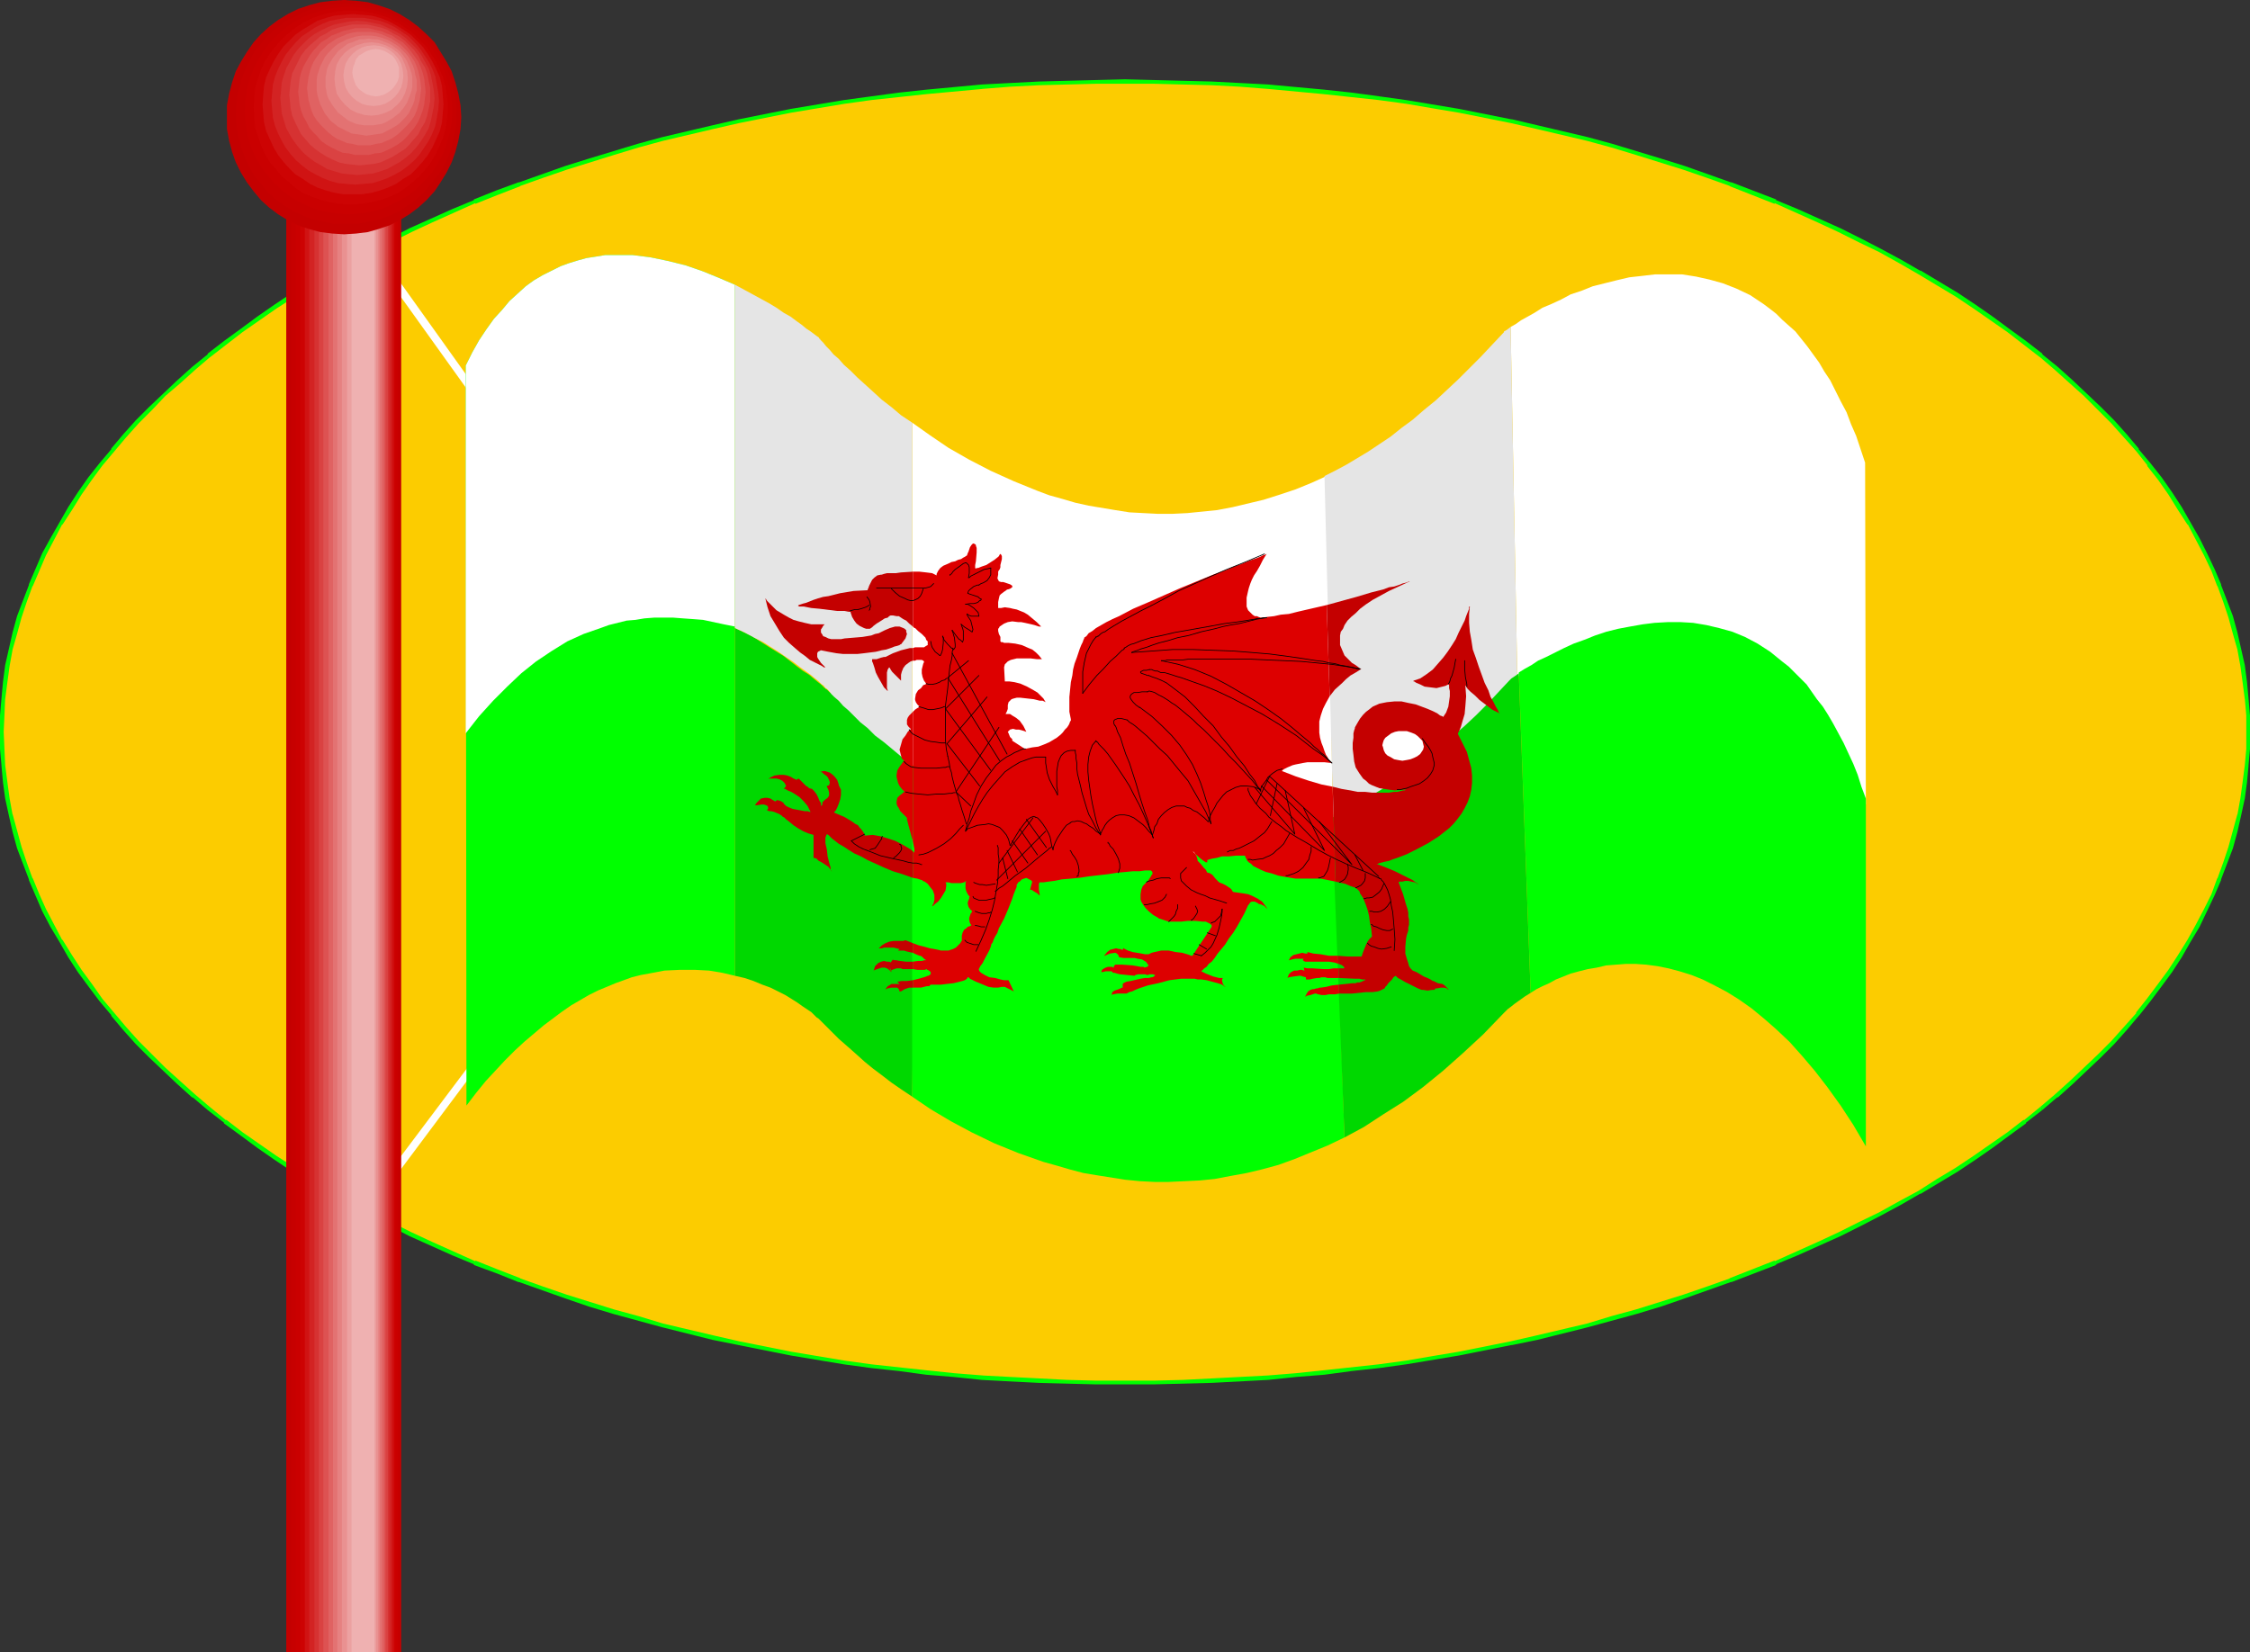 <?xml version="1.0" encoding="UTF-8" standalone="no"?>
<svg
   version="1.0"
   width="129.724mm"
   height="95.27mm"
   id="svg179"
   sodipodi:docname="Wales 3.wmf"
   xmlns:inkscape="http://www.inkscape.org/namespaces/inkscape"
   xmlns:sodipodi="http://sodipodi.sourceforge.net/DTD/sodipodi-0.dtd"
   xmlns="http://www.w3.org/2000/svg"
   xmlns:svg="http://www.w3.org/2000/svg">
  <rect width="100%" height="100%" fill="#333333" stroke="none"/>
  <sodipodi:namedview
     id="namedview179"
     pagecolor="#ffffff"
     bordercolor="#000000"
     borderopacity="0.25"
     inkscape:showpageshadow="2"
     inkscape:pageopacity="0.0"
     inkscape:pagecheckerboard="0"
     inkscape:deskcolor="#d1d1d1"
     inkscape:document-units="mm" />
  <defs
     id="defs1">
    <pattern
       id="WMFhbasepattern"
       patternUnits="userSpaceOnUse"
       width="6"
       height="6"
       x="0"
       y="0" />
  </defs>
  <path
     style="fill:#fccc00;fill-opacity:1;fill-rule:evenodd;stroke:none"
     d="m 245.147,301.41 -6.302,-0.162 h -6.302 l -6.141,-0.323 -6.302,-0.323 -6.141,-0.323 -6.141,-0.485 -5.979,-0.646 -5.979,-0.646 -5.979,-0.808 -5.818,-0.808 -5.979,-0.808 -5.656,-1.131 -11.474,-2.101 -5.494,-1.293 -10.989,-2.747 -5.494,-1.455 -5.171,-1.455 -5.333,-1.616 -5.171,-1.778 -5.171,-1.616 -4.848,-1.778 -5.01,-1.939 -4.848,-1.939 -4.686,-2.101 -4.686,-1.939 -4.525,-2.263 -4.525,-2.101 -4.363,-2.263 -4.363,-2.424 -4.202,-2.263 -4.04,-2.424 -4.04,-2.586 -3.878,-2.424 -3.878,-2.586 -3.717,-2.747 -3.555,-2.586 -3.394,-2.909 -3.394,-2.747 -3.232,-2.909 -3.07,-2.909 -3.07,-2.909 -2.909,-2.909 -2.747,-3.071 -2.586,-3.071 -2.586,-3.232 -2.262,-3.071 -2.424,-3.232 -2.101,-3.232 -1.939,-3.232 -1.939,-3.394 -1.616,-3.394 -1.616,-3.232 -1.454,-3.556 -1.293,-3.394 -1.131,-3.394 -0.97,-3.556 -0.808,-3.556 -0.808,-3.556 -0.485,-3.556 -0.485,-3.717 -0.162,-3.556 v -3.717 -3.556 l 0.162,-3.717 0.485,-3.556 0.485,-3.556 0.808,-3.556 0.808,-3.555 0.97,-3.556 1.131,-3.394 1.293,-3.555 1.454,-3.394 1.616,-3.394 1.616,-3.232 1.939,-3.394 1.939,-3.232 2.101,-3.232 2.424,-3.232 2.262,-3.232 2.586,-3.071 2.586,-3.071 2.747,-3.071 2.909,-2.909 3.07,-2.909 3.07,-2.909 3.232,-2.909 3.394,-2.747 3.394,-2.747 3.555,-2.747 3.717,-2.586 3.878,-2.586 3.878,-2.747 4.04,-2.424 4.04,-2.424 4.202,-2.424 4.363,-2.263 4.363,-2.263 4.525,-2.263 4.525,-1.939 4.686,-2.101 4.686,-2.101 4.848,-1.939 5.01,-1.939 4.848,-1.778 5.171,-1.616 5.171,-1.778 5.333,-1.616 5.171,-1.455 5.494,-1.455 5.494,-1.455 5.494,-1.293 5.494,-1.131 5.656,-1.293 5.818,-1.131 5.656,-0.97 5.979,-0.808 5.818,-0.808 5.979,-0.808 5.979,-0.646 5.979,-0.646 6.141,-0.485 6.141,-0.323 6.302,-0.323 6.141,-0.323 h 6.302 l 6.302,-0.162 6.302,0.162 h 6.302 l 6.302,0.323 6.141,0.323 6.141,0.323 6.141,0.485 5.979,0.646 6.141,0.646 5.818,0.808 5.979,0.808 5.818,0.808 5.818,0.97 5.656,1.131 5.656,1.293 5.656,1.131 5.494,1.293 5.494,1.455 5.333,1.455 5.333,1.455 5.171,1.616 5.171,1.778 5.01,1.616 5.171,1.778 9.696,3.879 4.686,2.101 4.686,2.101 4.686,1.939 4.363,2.263 4.525,2.263 4.202,2.263 4.202,2.424 4.04,2.424 4.04,2.424 3.878,2.747 3.878,2.586 3.717,2.586 3.555,2.747 3.394,2.747 3.394,2.747 3.232,2.909 3.07,2.909 3.07,2.909 2.909,2.909 2.747,3.071 2.586,3.071 2.586,3.071 2.424,3.232 2.262,3.232 2.101,3.232 1.939,3.232 1.939,3.394 1.616,3.232 1.616,3.394 1.454,3.394 1.293,3.555 1.131,3.394 0.97,3.556 0.808,3.555 0.808,3.556 0.485,3.556 0.485,3.556 0.162,3.717 0.162,3.556 -0.162,3.717 -0.162,3.556 -0.485,3.717 -0.485,3.556 -0.808,3.556 -0.808,3.556 -0.97,3.556 -1.131,3.394 -1.293,3.394 -1.454,3.556 -1.616,3.232 -1.616,3.394 -1.939,3.394 -1.939,3.232 -2.101,3.232 -2.262,3.232 -2.424,3.071 -2.586,3.232 -2.586,3.071 -2.747,3.071 -2.909,2.909 -3.07,2.909 -3.07,2.909 -3.232,2.909 -3.394,2.747 -3.394,2.909 -3.555,2.586 -3.717,2.747 -3.878,2.586 -3.878,2.424 -4.04,2.586 -4.04,2.424 -4.202,2.263 -4.202,2.424 -4.525,2.263 -4.363,2.101 -4.686,2.263 -4.686,1.939 -4.686,2.101 -9.696,3.879 -5.171,1.778 -5.01,1.616 -5.171,1.778 -5.171,1.616 -5.333,1.455 -5.333,1.455 -10.989,2.747 -5.656,1.293 -11.312,2.101 -5.818,1.131 -5.818,0.808 -5.979,0.808 -5.818,0.808 -6.141,0.646 -5.979,0.646 -6.141,0.485 -6.141,0.323 -6.141,0.323 -6.302,0.323 h -6.302 z"
     id="path1" />
  <path
     style="fill:#00ff00;fill-opacity:1;fill-rule:evenodd;stroke:none"
     d="m 245.147,300.925 h -6.302 l -6.302,-0.162 -6.141,-0.323 -6.302,-0.323 -6.141,-0.323 h 0.162 l -6.141,-0.485 -6.141,-0.646 -5.979,-0.646 -5.979,-0.646 -5.818,-0.808 -5.818,-0.97 -5.818,-0.97 -11.312,-2.263 v 0 l -5.656,-1.293 -10.989,-2.586 -5.333,-1.616 -5.333,-1.455 -5.171,-1.616 -5.171,-1.616 -5.171,-1.778 -5.01,-1.778 h 0.162 l -5.01,-1.939 -4.848,-1.939 v 0.162 l -4.686,-2.101 -4.686,-2.101 -4.525,-2.101 -4.525,-2.263 -4.363,-2.101 -4.363,-2.424 -4.202,-2.263 h 0.162 l -4.202,-2.586 -3.878,-2.424 -4.04,-2.586 -3.717,-2.586 -3.717,-2.586 -3.555,-2.747 v 0.162 l -3.555,-2.909 -3.232,-2.747 v 0 l -3.232,-2.909 -3.232,-2.909 -2.909,-2.909 -2.909,-2.909 -2.747,-3.071 -2.586,-3.071 v 0 l -2.586,-3.071 v 0 l -2.262,-3.232 -2.262,-3.071 -2.101,-3.232 -2.101,-3.394 v 0.162 l -1.778,-3.394 -1.778,-3.394 -1.454,-3.232 -1.454,-3.556 v 0.162 l -1.293,-3.555 -1.131,-3.394 -0.97,-3.556 -0.97,-3.556 v 0.162 l -0.646,-3.556 -0.485,-3.556 -0.485,-3.717 v 0 l -0.162,-3.556 -0.162,-3.717 0.162,-3.556 0.162,-3.717 v 0.162 l 0.485,-3.717 0.485,-3.556 0.646,-3.556 v 0 l 0.97,-3.394 0.97,-3.556 1.131,-3.394 1.293,-3.556 v 0.162 l 1.454,-3.394 1.454,-3.394 1.778,-3.394 1.778,-3.394 v 0.162 l 2.101,-3.232 2.101,-3.394 2.262,-3.232 2.262,-3.071 v 0 l 2.586,-3.071 v 0 l 2.586,-3.071 2.747,-3.071 2.909,-2.909 2.909,-3.071 3.232,-2.747 3.232,-2.909 3.394,-2.909 -0.162,0.162 3.555,-2.747 3.555,-2.747 3.717,-2.586 3.717,-2.586 4.04,-2.586 3.878,-2.424 4.202,-2.424 h -0.162 l 4.202,-2.424 4.363,-2.424 4.363,-2.101 4.525,-2.263 4.525,-2.101 4.686,-2.101 4.686,-2.101 v 0.162 l 4.848,-1.939 5.01,-1.939 h -0.162 l 5.01,-1.778 5.171,-1.778 5.171,-1.616 5.171,-1.616 5.333,-1.616 5.333,-1.455 5.494,-1.293 5.494,-1.293 5.656,-1.293 v 0 l 5.656,-1.131 5.656,-1.131 5.818,-0.97 5.818,-0.97 5.818,-0.808 5.979,-0.646 5.979,-0.646 12.282,-1.131 h -0.162 l 6.141,-0.485 6.302,-0.323 6.141,-0.162 6.302,-0.162 h 6.302 6.302 l 6.302,0.162 6.302,0.162 6.141,0.323 6.141,0.485 v 0 l 12.12,1.131 5.979,0.646 5.979,0.646 5.979,0.808 5.656,0.97 5.818,0.97 5.656,1.131 5.656,1.131 v 0 l 5.656,1.293 5.494,1.293 5.494,1.293 5.333,1.455 5.333,1.616 5.171,1.616 5.171,1.616 5.171,1.778 5.01,1.778 h -0.162 l 9.858,3.879 v -0.162 l 4.686,2.101 4.686,2.101 4.525,2.101 4.525,2.263 4.363,2.101 4.363,2.424 4.202,2.424 v 0 l 4.04,2.424 4.04,2.424 3.878,2.586 3.717,2.586 3.717,2.586 3.555,2.747 3.555,2.747 -0.162,-0.162 3.394,2.909 3.232,2.909 3.07,2.747 3.07,3.071 2.909,2.909 2.747,3.071 2.747,3.071 v 0 l 2.424,3.071 h -0.162 l 2.424,3.071 2.262,3.232 2.101,3.394 2.101,3.232 v -0.162 l 1.778,3.394 1.778,3.394 1.616,3.394 1.293,3.394 v -0.162 l 1.293,3.556 1.131,3.394 0.97,3.556 0.97,3.394 v 0 l 0.646,3.556 0.485,3.556 0.485,3.717 v -0.162 l 0.323,3.717 v 3.556 3.717 l -0.323,3.556 v 0 l -0.485,3.717 -0.485,3.556 -0.646,3.556 v -0.162 l -0.97,3.556 -0.97,3.556 -1.131,3.394 -1.293,3.555 v -0.162 l -1.293,3.556 -1.616,3.232 -1.778,3.394 v 0 l -1.778,3.232 -2.101,3.394 -2.101,3.232 -2.262,3.071 -2.424,3.232 -2.424,3.071 h 0.162 l -2.747,3.071 -2.747,3.071 -2.909,2.909 -3.07,2.909 -3.07,2.909 -3.232,2.909 v 0 l -3.232,2.747 0.485,0.646 3.232,-2.747 h 0.162 l 3.232,-2.909 3.07,-2.909 3.07,-2.909 2.909,-2.909 2.747,-3.071 2.586,-3.071 0.162,-0.162 2.424,-3.071 2.424,-3.232 2.262,-3.071 2.101,-3.232 1.939,-3.394 1.939,-3.232 v 0 l 1.616,-3.394 1.616,-3.394 1.454,-3.394 v -0.162 l 1.293,-3.394 1.293,-3.394 0.97,-3.556 0.808,-3.556 v 0 l 0.808,-3.717 0.485,-3.556 0.323,-3.556 v -0.162 l 0.323,-3.556 v -3.717 -3.556 l -0.323,-3.717 v 0 l -0.323,-3.556 -0.485,-3.717 -0.808,-3.556 v 0 l -0.808,-3.556 -0.97,-3.556 -1.293,-3.394 -1.293,-3.394 v -0.162 l -1.454,-3.394 -1.616,-3.394 -1.616,-3.232 -1.939,-3.394 v 0 l -1.939,-3.394 -2.101,-3.232 -2.262,-3.232 -2.424,-3.071 v 0 l -2.586,-3.071 v -0.162 l -2.586,-3.071 -2.747,-3.071 -2.909,-2.909 -3.07,-2.909 -3.07,-2.909 -3.232,-2.909 -3.394,-2.747 v -0.162 l -3.555,-2.747 -3.555,-2.586 -3.717,-2.747 -3.717,-2.586 -3.878,-2.586 -4.04,-2.424 -4.04,-2.424 h -0.162 l -4.202,-2.424 -4.202,-2.263 -4.363,-2.263 -4.525,-2.263 -4.686,-2.101 -4.686,-2.101 -4.686,-1.939 v -0.162 l -9.696,-3.717 h -0.162 l -5.01,-1.778 -5.01,-1.778 -5.171,-1.616 -5.333,-1.616 -5.333,-1.616 -5.333,-1.455 -5.494,-1.293 -5.494,-1.293 -5.494,-1.293 h -0.162 l -5.656,-1.131 -5.656,-1.131 -5.818,-0.97 -5.818,-0.97 -5.818,-0.808 -5.979,-0.808 -5.979,-0.646 -12.282,-1.131 v 0 l -6.141,-0.323 -6.141,-0.323 -6.302,-0.162 -6.302,-0.162 -6.302,-0.162 -6.302,0.162 -6.302,0.162 -6.141,0.162 -6.302,0.323 -6.141,0.323 v 0 l -12.12,1.131 -5.979,0.646 -5.979,0.808 -5.979,0.808 -5.818,0.97 -5.818,0.97 -5.656,1.131 -5.656,1.131 v 0 l -5.656,1.293 -5.494,1.293 -5.494,1.293 -5.333,1.455 -5.333,1.616 -5.333,1.616 -5.171,1.616 -5.01,1.778 -5.01,1.778 h -0.162 l -4.848,1.778 -4.848,1.939 v 0.162 l -4.686,1.939 -4.686,2.101 -4.686,2.101 -4.363,2.263 -4.363,2.263 -4.363,2.263 -4.202,2.424 h -0.162 l -4.04,2.424 -4.04,2.424 -3.878,2.586 -3.717,2.586 -3.717,2.747 -3.555,2.586 -3.555,2.747 v 0.162 l -3.394,2.747 -3.232,2.909 -3.07,2.909 -3.07,2.909 -2.909,2.909 -2.747,3.071 -2.586,3.071 v 0.162 l -2.586,3.071 v 0 l -2.424,3.071 -2.262,3.232 -2.101,3.232 -1.939,3.394 v 0 l -1.939,3.394 -1.778,3.232 -1.454,3.394 -1.454,3.394 v 0.162 l -1.293,3.394 -1.293,3.394 -0.97,3.556 -0.808,3.556 v 0 l -0.808,3.556 -0.485,3.717 -0.323,3.556 v 0 L 0,155.958 v 3.556 3.717 l 0.323,3.556 v 0.162 l 0.323,3.556 0.485,3.556 0.808,3.717 v 0 l 0.808,3.556 0.97,3.556 1.293,3.394 1.293,3.394 v 0.162 l 1.454,3.394 1.454,3.394 1.778,3.394 1.939,3.232 v 0 l 1.939,3.394 2.101,3.232 2.262,3.071 2.424,3.232 v 0 l 2.586,3.071 v 0.162 l 2.586,3.071 2.747,3.071 2.909,2.909 3.07,2.909 3.07,2.909 3.232,2.909 h 0.162 l 3.232,2.747 3.555,2.747 v 0.162 l 3.555,2.586 3.717,2.747 3.717,2.586 3.878,2.586 4.04,2.424 4.04,2.424 h 0.162 l 4.202,2.424 4.363,2.263 4.363,2.263 4.363,2.263 4.686,2.101 4.686,2.101 4.686,1.939 v 0.162 l 4.848,1.778 4.848,1.939 h 0.162 l 5.01,1.778 5.01,1.778 5.171,1.778 5.333,1.616 5.333,1.455 5.333,1.455 10.989,2.747 5.656,1.131 v 0 l 11.312,2.263 5.818,0.97 5.818,0.97 5.979,0.808 5.979,0.646 5.979,0.808 5.979,0.485 6.141,0.646 v 0 l 6.141,0.323 6.302,0.323 6.141,0.162 6.302,0.162 h 6.302 z"
     id="path2" />
  <path
     style="fill:#00ff00;fill-opacity:1;fill-rule:evenodd;stroke:none"
     d="m 444.561,241.29 -3.555,2.909 v -0.162 l -3.555,2.747 -3.717,2.586 -3.717,2.586 -3.878,2.586 -4.04,2.424 -4.04,2.586 v 0 l -4.202,2.263 -4.363,2.424 -4.363,2.101 -4.525,2.263 -4.525,2.101 -4.686,2.101 -4.686,2.101 v -0.162 l -9.858,3.879 h 0.162 l -5.01,1.778 -5.171,1.778 -5.171,1.616 -5.171,1.616 -5.333,1.455 -5.333,1.616 -10.989,2.586 -5.656,1.293 v 0 l -11.312,2.263 -5.818,0.97 -5.656,0.97 -5.979,0.808 -5.979,0.646 -5.979,0.646 -6.141,0.646 -5.979,0.485 v 0 l -6.141,0.323 -6.141,0.323 -6.302,0.323 -6.302,0.162 h -6.302 v 0.808 h 6.302 l 6.302,-0.162 6.302,-0.162 6.141,-0.323 6.141,-0.323 v 0 l 6.141,-0.646 6.141,-0.485 5.979,-0.808 5.979,-0.646 5.818,-0.808 5.818,-0.97 5.818,-0.97 11.312,-2.263 h 0.162 l 5.494,-1.131 10.989,-2.747 5.333,-1.455 5.333,-1.455 5.333,-1.616 5.171,-1.778 5.01,-1.778 5.01,-1.778 h 0.162 l 9.696,-3.717 v -0.162 l 4.686,-1.939 4.686,-2.101 4.686,-2.101 4.525,-2.263 4.363,-2.263 4.202,-2.263 4.202,-2.424 h 0.162 l 4.04,-2.424 4.04,-2.424 3.878,-2.586 3.717,-2.586 3.717,-2.747 3.555,-2.586 v -0.162 l 3.555,-2.747 z"
     id="path3" />
  <path
     style="fill:#ffffff;fill-opacity:1;fill-rule:evenodd;stroke:none"
     d="m 82.901,58.504 31.835,44.444 -0.162,-0.485 v 113.615 l 0.162,-0.485 -39.107,52.04 1.454,0.97 39.107,-52.363 V 102.14 L 84.355,57.535 Z"
     id="path4" />
  <path
     style="fill:#c40000;fill-opacity:1;fill-rule:evenodd;stroke:none"
     d="M 87.426,360.076 V 33.777 H 62.378 V 360.076 Z"
     id="path5" />
  <path
     style="fill:#c70000;fill-opacity:1;fill-rule:evenodd;stroke:none"
     d="M 86.941,360.076 V 33.777 H 63.509 V 360.076 Z"
     id="path6" />
  <path
     style="fill:#ca0000;fill-opacity:1;fill-rule:evenodd;stroke:none"
     d="M 86.618,360.076 V 33.777 H 64.478 V 360.076 Z"
     id="path7" />
  <path
     style="fill:#cd0303;fill-opacity:1;fill-rule:evenodd;stroke:none"
     d="M 86.133,360.076 V 33.777 H 65.448 V 360.076 Z"
     id="path8" />
  <path
     style="fill:#d01313;fill-opacity:1;fill-rule:evenodd;stroke:none"
     d="M 85.81,360.076 V 33.777 H 66.418 V 360.076 Z"
     id="path9" />
  <path
     style="fill:#d32323;fill-opacity:1;fill-rule:evenodd;stroke:none"
     d="M 85.325,360.076 V 33.777 H 67.387 V 360.076 Z"
     id="path10" />
  <path
     style="fill:#d63232;fill-opacity:1;fill-rule:evenodd;stroke:none"
     d="M 84.84,360.076 V 33.777 H 68.518 V 360.076 Z"
     id="path11" />
  <path
     style="fill:#da4242;fill-opacity:1;fill-rule:evenodd;stroke:none"
     d="M 84.517,360.076 V 33.777 H 69.488 V 360.076 Z"
     id="path12" />
  <path
     style="fill:#dd5252;fill-opacity:1;fill-rule:evenodd;stroke:none"
     d="M 84.032,360.076 V 33.777 H 70.458 V 360.076 Z"
     id="path13" />
  <path
     style="fill:#e06262;fill-opacity:1;fill-rule:evenodd;stroke:none"
     d="M 83.709,360.076 V 33.777 H 71.589 V 360.076 Z"
     id="path14" />
  <path
     style="fill:#e37272;fill-opacity:1;fill-rule:evenodd;stroke:none"
     d="M 83.224,360.076 V 33.777 H 72.558 V 360.076 Z"
     id="path15" />
  <path
     style="fill:#e68181;fill-opacity:1;fill-rule:evenodd;stroke:none"
     d="M 82.739,360.076 V 33.777 H 73.528 V 360.076 Z"
     id="path16" />
  <path
     style="fill:#e99191;fill-opacity:1;fill-rule:evenodd;stroke:none"
     d="M 82.416,360.076 V 33.777 H 74.498 V 360.076 Z"
     id="path17" />
  <path
     style="fill:#eca1a1;fill-opacity:1;fill-rule:evenodd;stroke:none"
     d="M 81.931,360.076 V 33.777 H 75.629 V 360.076 Z"
     id="path18" />
  <path
     style="fill:#efb1b1;fill-opacity:1;fill-rule:evenodd;stroke:none"
     d="M 81.608,360.076 V 33.777 H 76.598 V 360.076 Z"
     id="path19" />
  <path
     style="fill:#c40000;fill-opacity:1;fill-rule:evenodd;stroke:none"
     d="m 74.982,51.07 -2.586,-0.162 -2.586,-0.323 -2.424,-0.646 -2.424,-0.808 -2.262,-1.131 -2.101,-1.293 -1.939,-1.455 -1.778,-1.616 -1.616,-1.939 -1.454,-1.939 -1.293,-2.101 -1.131,-2.263 -0.808,-2.263 -0.646,-2.424 -0.485,-2.586 v -2.586 -2.586 l 0.485,-2.586 0.646,-2.424 0.808,-2.424 1.131,-2.101 1.293,-2.101 1.454,-2.101 1.616,-1.778 1.778,-1.616 1.939,-1.455 2.101,-1.293 2.262,-1.131 2.424,-0.808 L 69.811,0.485 72.397,0.162 74.982,0 l 2.586,0.162 2.586,0.323 2.262,0.646 2.424,0.808 2.262,1.131 2.101,1.293 1.939,1.455 1.778,1.616 1.778,1.778 1.293,2.101 1.293,2.101 1.131,2.101 0.808,2.424 0.646,2.424 0.485,2.586 0.162,2.586 -0.162,2.586 -0.485,2.586 -0.646,2.424 -0.808,2.263 -1.131,2.263 -1.293,2.101 -1.293,1.939 -1.778,1.939 -1.778,1.616 -1.939,1.455 -2.101,1.293 -2.262,1.131 -2.424,0.808 -2.262,0.646 -2.586,0.323 z"
     id="path20" />
  <path
     style="fill:#c70000;fill-opacity:1;fill-rule:evenodd;stroke:none"
     d="M 75.467,48.807 H 72.882 L 70.619,48.323 68.195,47.838 66.094,47.03 63.994,46.06 61.893,44.767 60.115,43.474 58.338,41.858 56.883,40.08 55.429,38.303 54.298,36.363 53.328,34.262 l -0.808,-2.263 -0.646,-2.424 -0.323,-2.263 -0.162,-2.424 0.162,-2.586 0.323,-2.263 0.646,-2.424 0.808,-2.101 0.97,-2.101 1.131,-2.101 1.454,-1.778 1.454,-1.778 1.778,-1.455 1.778,-1.455 2.101,-1.131 2.101,-0.97 2.101,-0.97 2.424,-0.485 2.262,-0.323 2.586,-0.162 2.424,0.162 2.424,0.323 2.262,0.485 2.262,0.97 2.101,0.97 1.939,1.131 1.778,1.455 1.778,1.455 1.454,1.778 1.454,1.778 1.293,2.101 0.97,2.101 0.808,2.101 0.485,2.424 0.485,2.263 v 2.586 2.424 l -0.485,2.263 -0.485,2.424 -0.808,2.263 -0.97,2.101 -1.293,1.939 -1.454,1.778 -1.454,1.778 -1.778,1.616 -1.778,1.293 -1.939,1.293 -2.101,0.97 -2.262,0.808 -2.262,0.485 -2.424,0.485 z"
     id="path21" />
  <path
     style="fill:#ca0000;fill-opacity:1;fill-rule:evenodd;stroke:none"
     d="M 75.952,46.706 73.69,46.545 71.266,46.222 69.165,45.737 67.064,44.929 65.125,43.959 63.186,42.828 61.57,41.535 l -1.616,-1.455 -1.454,-1.616 -1.293,-1.616 -1.131,-1.939 -0.97,-1.939 -0.808,-2.101 -0.485,-2.101 -0.323,-2.263 -0.162,-2.424 0.162,-2.263 0.323,-2.263 0.485,-2.101 0.808,-2.101 0.97,-1.939 1.131,-1.939 1.293,-1.778 1.454,-1.616 1.616,-1.455 1.616,-1.293 1.939,-1.131 1.939,-0.97 2.101,-0.646 2.101,-0.646 2.424,-0.323 2.262,-0.162 2.262,0.162 2.262,0.323 2.101,0.646 2.101,0.646 1.939,0.97 1.939,1.131 1.778,1.293 1.454,1.455 1.616,1.616 1.293,1.778 1.131,1.939 0.97,1.939 0.646,2.101 0.646,2.101 0.323,2.263 0.162,2.263 -0.162,2.424 -0.323,2.263 -0.646,2.101 -0.646,2.101 -0.97,1.939 -1.131,1.939 -1.293,1.616 -1.616,1.616 -1.454,1.455 -1.778,1.293 -1.939,1.131 -1.939,0.97 -2.101,0.808 -2.101,0.485 -2.262,0.323 z"
     id="path22" />
  <path
     style="fill:#cd0303;fill-opacity:1;fill-rule:evenodd;stroke:none"
     d="m 76.437,44.605 -2.262,-0.162 -2.101,-0.323 -1.939,-0.485 -1.939,-0.646 -1.939,-0.808 -1.778,-1.131 -1.454,-1.293 -1.616,-1.293 -1.293,-1.616 -1.293,-1.455 -1.131,-1.939 -0.808,-1.778 -0.646,-1.939 -0.646,-1.939 -0.162,-2.101 -0.162,-2.263 0.162,-2.101 0.162,-2.101 0.646,-2.101 0.646,-1.939 0.808,-1.778 1.131,-1.778 1.293,-1.616 1.293,-1.455 1.616,-1.455 1.454,-1.131 1.778,-1.131 1.939,-0.97 1.939,-0.646 1.939,-0.485 2.101,-0.323 2.262,-0.162 2.101,0.162 2.101,0.323 2.101,0.485 1.939,0.646 1.778,0.97 1.778,1.131 1.616,1.131 1.454,1.455 1.454,1.455 1.131,1.616 1.131,1.778 0.808,1.778 0.808,1.939 0.485,2.101 0.323,2.101 0.162,2.101 -0.162,2.263 -0.323,2.101 -0.485,1.939 -0.808,1.939 -0.808,1.778 -1.131,1.939 -1.131,1.455 -1.454,1.616 -1.454,1.293 -1.616,1.293 -1.778,1.131 -1.778,0.808 -1.939,0.646 -2.101,0.485 -2.101,0.323 z"
     id="path23" />
  <path
     style="fill:#d01313;fill-opacity:1;fill-rule:evenodd;stroke:none"
     d="M 76.922,42.343 H 74.821 L 72.882,42.02 71.104,41.535 69.165,40.888 67.549,40.08 65.933,38.949 64.317,37.979 63.024,36.686 61.731,35.232 l -1.131,-1.455 -0.97,-1.616 -0.808,-1.778 -0.808,-1.778 -0.485,-1.939 -0.162,-1.939 -0.162,-1.939 0.162,-2.101 0.162,-1.939 0.485,-1.939 0.808,-1.778 0.808,-1.616 0.97,-1.616 1.131,-1.616 1.293,-1.293 1.293,-1.293 1.616,-1.131 1.616,-0.97 1.616,-0.97 1.939,-0.646 1.778,-0.485 1.939,-0.162 2.101,-0.162 1.939,0.162 2.101,0.162 1.778,0.485 1.778,0.646 1.778,0.97 1.616,0.97 1.616,1.131 1.293,1.293 1.293,1.293 1.131,1.616 0.97,1.616 0.808,1.616 0.808,1.778 0.485,1.939 0.162,1.939 0.162,2.101 -0.162,1.939 -0.162,1.939 -0.485,1.939 -0.808,1.778 -0.808,1.778 -0.97,1.616 -1.131,1.455 -1.293,1.455 -1.293,1.293 -1.616,0.97 -1.616,1.131 -1.778,0.808 -1.778,0.646 -1.778,0.485 -2.101,0.323 z"
     id="path24" />
  <path
     style="fill:#d32323;fill-opacity:1;fill-rule:evenodd;stroke:none"
     d="m 77.406,40.242 -1.939,-0.162 -1.778,-0.162 -1.778,-0.485 -1.616,-0.646 -1.616,-0.808 -1.454,-0.808 -1.454,-1.131 -1.293,-1.131 -1.131,-1.293 -1.131,-1.455 -0.808,-1.455 -0.808,-1.616 -0.646,-1.616 -0.485,-1.778 -0.162,-1.778 -0.162,-1.939 0.162,-1.778 0.162,-1.778 0.485,-1.778 0.646,-1.616 0.808,-1.616 0.808,-1.455 1.131,-1.455 1.131,-1.293 1.293,-1.293 1.454,-0.97 1.454,-0.97 1.616,-0.808 1.616,-0.646 1.778,-0.323 1.778,-0.323 h 1.939 1.778 l 1.939,0.323 1.616,0.323 1.778,0.646 1.616,0.808 1.454,0.97 1.454,0.97 1.293,1.293 1.131,1.293 0.97,1.455 0.97,1.455 0.808,1.616 0.646,1.616 0.323,1.778 0.323,1.778 0.162,1.778 -0.162,1.939 -0.323,1.778 -0.323,1.778 -0.646,1.616 -0.808,1.616 -0.97,1.455 -0.97,1.455 -1.131,1.293 -1.293,1.131 -1.454,1.131 -1.454,0.808 -1.616,0.808 -1.778,0.646 -1.616,0.485 -1.939,0.162 z"
     id="path25" />
  <path
     style="fill:#d63232;fill-opacity:1;fill-rule:evenodd;stroke:none"
     d="m 77.891,38.141 -1.778,-0.162 -1.616,-0.162 -1.616,-0.485 -1.616,-0.485 -1.293,-0.808 -1.454,-0.808 -1.293,-0.97 -1.131,-0.97 -1.131,-1.293 -0.97,-1.293 -0.808,-1.293 -0.808,-1.455 -0.485,-1.616 -0.485,-1.616 -0.162,-1.616 -0.162,-1.778 0.162,-1.616 0.162,-1.778 0.485,-1.616 0.485,-1.455 0.808,-1.455 0.808,-1.455 0.97,-1.293 1.131,-1.131 1.131,-1.131 1.293,-0.97 1.454,-0.808 1.293,-0.646 1.616,-0.646 1.616,-0.323 1.616,-0.323 1.778,-0.162 1.778,0.162 1.616,0.323 1.616,0.323 1.454,0.646 1.454,0.646 1.454,0.808 1.293,0.97 1.131,1.131 1.131,1.131 0.97,1.293 0.808,1.455 0.808,1.455 0.485,1.455 0.323,1.616 0.323,1.778 0.162,1.616 -0.162,1.778 -0.323,1.616 -0.323,1.616 -0.485,1.616 -0.808,1.455 -0.808,1.293 -0.97,1.293 -1.131,1.293 -1.131,0.97 -1.293,0.97 -1.454,0.808 -1.454,0.808 -1.454,0.485 -1.616,0.485 -1.616,0.162 z"
     id="path26" />
  <path
     style="fill:#da4242;fill-opacity:1;fill-rule:evenodd;stroke:none"
     d="m 78.376,36.04 -1.616,-0.162 -1.454,-0.162 -1.454,-0.323 -1.454,-0.646 -1.293,-0.646 -1.293,-0.808 -1.131,-0.808 -1.131,-0.97 -0.97,-1.131 -0.97,-1.131 -0.646,-1.293 -0.646,-1.293 -0.646,-1.455 -0.323,-1.455 -0.162,-1.616 -0.162,-1.455 0.162,-1.616 0.162,-1.455 0.323,-1.616 0.646,-1.293 0.646,-1.293 0.646,-1.293 0.97,-1.293 0.97,-0.97 1.131,-0.97 1.131,-0.97 1.293,-0.646 1.293,-0.808 1.454,-0.485 1.454,-0.323 1.454,-0.323 h 1.616 1.616 l 1.454,0.323 1.454,0.323 1.454,0.485 1.293,0.808 1.293,0.646 1.293,0.97 0.97,0.97 0.97,0.97 0.97,1.293 0.646,1.293 0.808,1.293 0.485,1.293 0.323,1.616 0.323,1.455 v 1.616 1.455 l -0.323,1.616 -0.323,1.455 -0.485,1.455 -0.808,1.293 -0.646,1.293 -0.97,1.131 -0.97,1.131 -0.97,0.97 -1.293,0.808 -1.293,0.808 -1.293,0.646 -1.454,0.646 -1.454,0.323 -1.454,0.162 z"
     id="path27" />
  <path
     style="fill:#dd5252;fill-opacity:1;fill-rule:evenodd;stroke:none"
     d="M 78.861,33.777 H 77.406 L 76.114,33.454 74.659,33.292 73.528,32.808 72.235,32.161 71.104,31.515 l -1.131,-0.808 -0.808,-0.97 -0.97,-0.97 -0.808,-0.97 -0.646,-1.293 -0.646,-1.131 -0.485,-1.293 -0.323,-1.293 -0.162,-1.455 -0.162,-1.293 0.162,-1.455 0.162,-1.455 0.323,-1.293 0.485,-1.293 0.646,-1.131 0.646,-1.131 0.808,-1.131 1.778,-1.939 1.131,-0.646 1.131,-0.808 1.293,-0.485 1.131,-0.485 1.454,-0.323 1.293,-0.323 h 1.454 1.454 l 1.293,0.323 1.454,0.323 1.131,0.485 1.293,0.485 1.131,0.808 1.131,0.646 0.97,0.97 0.808,0.97 0.808,1.131 0.808,1.131 0.485,1.131 0.485,1.293 0.323,1.293 0.162,1.455 0.162,1.455 -0.162,1.293 -0.162,1.455 -0.323,1.293 -0.485,1.293 -0.485,1.131 -0.808,1.293 -0.808,0.97 -0.808,0.97 -0.97,0.97 -1.131,0.808 -1.131,0.646 -1.293,0.646 -1.131,0.485 -1.454,0.162 -1.293,0.323 z"
     id="path28" />
  <path
     style="fill:#e06262;fill-opacity:1;fill-rule:evenodd;stroke:none"
     d="m 79.346,31.676 h -1.293 l -1.293,-0.323 -1.131,-0.162 -1.131,-0.485 -1.131,-0.485 -0.97,-0.646 -0.97,-0.808 -0.808,-0.808 -0.808,-0.808 -0.808,-0.97 -0.646,-0.97 -0.485,-1.131 -0.323,-1.131 -0.323,-1.131 -0.162,-1.293 -0.162,-1.293 0.162,-1.293 0.162,-1.131 0.323,-1.293 0.323,-0.97 0.485,-1.131 0.646,-0.97 0.808,-1.131 0.808,-0.808 0.808,-0.808 0.97,-0.646 0.97,-0.646 1.131,-0.485 1.131,-0.485 1.131,-0.323 1.293,-0.162 h 1.293 1.293 l 1.293,0.162 1.131,0.323 1.131,0.485 1.131,0.485 0.97,0.646 0.97,0.646 0.808,0.808 0.808,0.808 0.808,1.131 0.646,0.97 0.485,1.131 0.323,0.97 0.323,1.293 0.162,1.131 0.162,1.293 -0.162,1.293 -0.162,1.293 -0.323,1.131 -0.323,1.131 -0.485,1.131 -0.646,0.97 -0.808,0.97 -0.808,0.808 -0.808,0.808 -0.97,0.808 -0.97,0.646 -1.131,0.485 -1.131,0.485 -1.131,0.162 -1.293,0.323 z"
     id="path29" />
  <path
     style="fill:#e37272;fill-opacity:1;fill-rule:evenodd;stroke:none"
     d="m 79.83,29.575 -0.97,-0.162 -1.131,-0.162 -1.131,-0.162 -0.97,-0.485 -1.939,-0.97 -0.808,-0.646 -0.808,-0.646 -0.646,-0.808 -0.646,-0.808 -0.485,-0.97 -0.485,-0.97 -0.323,-0.97 -0.323,-1.131 -0.162,-0.97 v -1.131 -1.131 l 0.162,-1.131 0.323,-0.97 0.323,-0.97 0.485,-0.97 0.485,-0.97 0.646,-0.808 1.454,-1.455 0.808,-0.646 0.97,-0.485 0.97,-0.485 0.97,-0.323 1.131,-0.323 1.131,-0.162 h 0.97 1.131 l 1.131,0.162 1.131,0.323 0.97,0.323 0.97,0.485 0.808,0.485 0.97,0.646 1.454,1.455 0.646,0.808 0.485,0.97 0.485,0.97 0.323,0.97 0.162,0.97 0.323,1.131 v 1.131 1.131 l -0.323,0.97 -0.162,1.131 -0.323,0.97 -0.485,0.97 -0.485,0.97 -0.646,0.808 -0.808,0.808 -0.646,0.646 -0.97,0.646 -1.778,0.97 -0.97,0.485 -1.131,0.162 -1.131,0.162 z"
     id="path30" />
  <path
     style="fill:#e68181;fill-opacity:1;fill-rule:evenodd;stroke:none"
     d="M 80.315,27.313 H 79.346 l -0.97,-0.162 -0.808,-0.162 -0.808,-0.323 -0.97,-0.485 -0.646,-0.485 -1.454,-1.131 -1.131,-1.455 -0.97,-1.616 -0.323,-0.808 -0.162,-0.97 -0.162,-0.808 v -0.97 -1.131 l 0.162,-0.808 0.162,-0.97 0.323,-0.808 0.97,-1.616 1.131,-1.455 1.454,-1.131 0.646,-0.485 0.97,-0.323 0.808,-0.323 0.808,-0.323 h 0.97 l 0.97,-0.162 0.97,0.162 h 0.97 l 0.97,0.323 0.808,0.323 0.808,0.323 0.808,0.485 1.454,1.131 1.131,1.455 0.485,0.808 0.323,0.808 0.323,0.808 0.323,0.97 0.162,0.808 v 1.131 0.97 l -0.162,0.808 -0.323,0.97 -0.323,0.808 -0.323,0.808 -0.485,0.808 -1.131,1.455 -1.454,1.131 -0.808,0.485 -0.808,0.485 -0.808,0.323 -0.97,0.162 -0.97,0.162 z"
     id="path31" />
  <path
     style="fill:#e99191;fill-opacity:1;fill-rule:evenodd;stroke:none"
     d="m 80.962,25.212 -1.616,-0.162 -1.616,-0.485 -1.293,-0.646 -1.293,-1.131 -0.97,-1.131 -0.808,-1.293 -0.323,-1.616 -0.162,-1.616 0.162,-1.616 0.323,-1.455 0.808,-1.455 0.97,-1.131 1.293,-0.97 1.293,-0.646 1.616,-0.485 1.616,-0.162 1.454,0.162 1.616,0.485 1.293,0.646 1.293,0.97 0.97,1.131 0.646,1.455 0.485,1.455 0.162,1.616 -0.162,1.616 -0.485,1.616 -0.646,1.293 -0.97,1.131 -1.293,1.131 -1.293,0.646 -1.616,0.485 z"
     id="path32" />
  <path
     style="fill:#eca1a1;fill-opacity:1;fill-rule:evenodd;stroke:none"
     d="m 81.446,23.111 -1.454,-0.162 -1.131,-0.323 -1.131,-0.646 -0.97,-0.808 -0.808,-0.97 -0.646,-1.131 -0.323,-1.293 -0.162,-1.293 0.162,-1.293 0.323,-1.293 0.646,-1.131 0.808,-0.97 0.97,-0.808 1.131,-0.646 1.131,-0.323 1.454,-0.162 1.293,0.162 1.131,0.323 1.131,0.646 0.97,0.808 0.808,0.97 0.646,1.131 0.323,1.293 0.162,1.293 -0.162,1.293 -0.323,1.293 -0.646,1.131 -0.808,0.97 -0.97,0.808 -1.131,0.646 -1.131,0.323 z"
     id="path33" />
  <path
     style="fill:#efb1b1;fill-opacity:1;fill-rule:evenodd;stroke:none"
     d="m 81.931,21.01 -1.131,-0.162 -0.97,-0.323 -0.808,-0.485 -0.808,-0.646 -0.646,-0.808 -0.323,-0.808 -0.323,-0.97 -0.162,-0.97 0.162,-1.131 0.323,-0.808 0.323,-0.97 0.646,-0.808 0.808,-0.485 0.808,-0.485 0.97,-0.323 1.131,-0.162 0.97,0.162 0.97,0.323 0.808,0.485 0.808,0.485 0.646,0.808 0.485,0.97 0.323,0.808 v 1.131 0.97 l -0.323,0.97 -0.485,0.808 -0.646,0.808 -0.808,0.646 -0.808,0.485 -0.97,0.323 z"
     id="path34" />
  <path
     style="fill:#ffffff;fill-opacity:1;fill-rule:evenodd;stroke:none"
     d="m 406.585,175.351 -0.162,-74.504 -0.97,-2.909 -0.97,-2.909 -1.131,-2.586 -0.97,-2.586 -1.293,-2.424 -1.131,-2.263 -1.131,-2.263 -1.293,-1.939 -1.131,-1.939 -1.293,-1.778 -1.293,-1.778 -1.293,-1.616 -1.293,-1.616 -1.454,-1.293 -1.454,-1.293 -1.293,-1.293 -1.454,-1.131 -1.293,-0.97 -2.909,-1.939 -3.07,-1.455 -2.909,-1.131 -2.909,-0.808 -2.909,-0.646 -3.07,-0.485 h -2.909 -2.909 l -2.747,0.323 -2.909,0.323 -2.747,0.646 -2.586,0.646 -2.586,0.646 -2.424,0.97 -2.424,0.808 -2.101,1.131 -2.101,0.97 -1.939,0.808 -1.778,1.131 -1.454,0.808 -1.454,0.808 -1.131,0.808 -1.131,0.646 1.454,76.282 0.97,-0.646 1.293,-0.808 1.454,-0.808 1.616,-0.808 1.616,-0.97 1.939,-0.97 2.101,-0.97 2.101,-0.808 2.424,-0.97 2.424,-0.808 2.424,-0.808 2.586,-0.485 2.747,-0.646 2.586,-0.323 2.909,-0.162 2.909,-0.162 2.747,0.162 2.909,0.323 2.909,0.646 2.909,0.808 2.747,1.131 2.909,1.455 2.909,1.778 2.747,1.939 1.293,1.293 1.454,1.131 1.293,1.455 1.293,1.455 1.293,1.455 1.293,1.616 1.293,1.778 1.131,1.778 1.293,1.939 1.131,2.101 1.131,2.101 1.131,2.263 0.97,2.424 1.131,2.586 0.97,2.586 z"
     id="path35" />
  <path
     style="fill:#00ff00;fill-opacity:1;fill-rule:evenodd;stroke:none"
     d="m 197.637,165.978 1.131,73.05 4.04,2.747 4.363,2.586 4.525,2.424 5.01,2.424 5.171,2.101 2.747,0.97 2.747,0.97 2.909,0.808 2.747,0.808 3.07,0.808 2.909,0.485 3.07,0.485 3.07,0.485 3.232,0.323 3.232,0.162 h 3.07 l 3.394,-0.162 3.394,-0.162 3.232,-0.323 3.394,-0.646 3.555,-0.646 3.394,-0.808 3.555,-0.97 3.555,-1.293 3.555,-1.455 3.555,-1.455 3.717,-1.778 -2.424,-70.464 -3.717,1.778 -3.555,1.455 -3.555,1.455 -3.555,1.131 -3.394,0.97 -3.555,0.808 -3.394,0.646 -3.394,0.485 -3.394,0.323 -3.232,0.162 h -3.232 -3.232 l -3.232,-0.323 -3.07,-0.485 -3.07,-0.485 -2.909,-0.485 -3.07,-0.808 -2.747,-0.808 -2.909,-0.808 -2.747,-0.97 -2.747,-1.131 -2.586,-0.97 -5.171,-2.424 -4.848,-2.586 -4.525,-2.747 -4.202,-2.909 z"
     id="path36" />
  <path
     style="fill:#00ff00;fill-opacity:1;fill-rule:evenodd;stroke:none"
     d="M 160.145,110.544 V 62.06 l -3.394,-1.455 -3.555,-1.455 -3.717,-1.293 -3.878,-0.97 -3.878,-0.808 -3.878,-0.485 h -1.939 -2.101 -1.939 l -1.939,0.323 -2.101,0.323 -1.778,0.485 -2.101,0.646 -1.778,0.646 -1.939,0.97 -1.939,0.97 -1.939,1.131 -1.778,1.293 -1.778,1.616 -1.778,1.616 -1.616,1.939 -1.778,1.939 -1.616,2.263 -1.616,2.424 -1.454,2.586 -1.454,2.909 0.162,161.291 2.101,-2.747 2.101,-2.586 2.101,-2.263 2.101,-2.263 2.101,-2.101 2.101,-1.939 2.101,-1.778 2.101,-1.778 1.939,-1.455 1.939,-1.455 2.101,-1.455 1.939,-1.131 1.939,-1.131 1.939,-0.97 1.939,-0.808 1.939,-0.808 1.778,-0.646 1.778,-0.646 1.939,-0.485 1.778,-0.323 3.394,-0.646 3.394,-0.162 h 3.232 l 3.07,0.162 2.909,0.485 2.747,0.646 v -52.04 z"
     id="path37" />
  <path
     style="fill:#ffffff;fill-opacity:1;fill-rule:evenodd;stroke:none"
     d="M 160.145,110.544 V 62.06 l -3.394,-1.455 -3.555,-1.455 -3.717,-1.293 -3.878,-0.97 -3.878,-0.808 -3.878,-0.485 h -1.939 -2.101 -1.939 l -1.939,0.323 -2.101,0.323 -1.778,0.485 -2.101,0.646 -1.778,0.646 -1.939,0.97 -1.939,0.97 -1.939,1.131 -1.778,1.293 -1.778,1.616 -1.778,1.616 -1.616,1.939 -1.778,1.939 -1.616,2.263 -1.616,2.424 -1.454,2.586 -1.454,2.909 v 80.161 l 2.909,-3.717 3.07,-3.394 3.07,-3.071 3.07,-2.909 3.232,-2.586 3.394,-2.263 3.394,-2.101 3.555,-1.616 3.717,-1.293 1.778,-0.646 1.939,-0.485 1.939,-0.485 1.939,-0.162 1.939,-0.323 2.101,-0.162 h 2.101 2.101 l 2.101,0.162 2.262,0.162 2.101,0.162 2.262,0.485 2.262,0.485 2.424,0.485 v 24.08 z"
     id="path38" />
  <path
     style="fill:#ffffff;fill-opacity:1;fill-rule:evenodd;stroke:none"
     d="m 290.395,177.775 -0.97,-74.181 -3.555,1.616 -3.555,1.455 -3.394,1.131 -3.555,1.131 -3.394,0.808 -3.394,0.808 -3.394,0.646 -3.232,0.323 -3.232,0.323 -3.232,0.162 h -3.232 l -3.07,-0.162 -3.07,-0.162 -3.07,-0.485 -2.909,-0.485 -2.909,-0.485 -2.909,-0.646 -2.747,-0.808 -2.909,-0.808 -2.586,-0.97 -5.171,-2.101 -5.01,-2.263 -4.686,-2.424 -4.525,-2.586 -4.04,-2.747 -3.878,-2.747 v 74.504 l 3.717,2.747 4.202,2.747 4.525,2.747 4.686,2.424 5.01,2.263 2.586,1.131 2.586,0.97 2.747,0.97 2.747,0.808 2.747,0.808 2.909,0.646 3.07,0.485 2.909,0.485 3.07,0.323 3.07,0.323 3.232,0.162 h 3.232 l 3.232,-0.323 3.232,-0.162 3.394,-0.485 3.394,-0.646 3.555,-0.808 3.394,-0.808 3.555,-1.131 3.555,-1.293 3.717,-1.455 z"
     id="path39" />
  <path
     style="fill:#00ff00;fill-opacity:1;fill-rule:evenodd;stroke:none"
     d="m 330.956,146.584 2.586,69.817 1.293,-0.808 1.293,-0.646 1.454,-0.646 1.454,-0.808 1.616,-0.646 1.616,-0.646 1.778,-0.485 1.939,-0.485 1.939,-0.323 2.101,-0.485 2.101,-0.162 2.101,-0.162 h 2.262 l 2.262,0.162 2.424,0.323 2.424,0.485 2.424,0.646 2.586,0.808 2.424,0.97 2.586,1.293 2.747,1.455 2.586,1.616 2.747,1.939 2.747,2.263 2.586,2.263 2.909,2.747 2.747,3.071 2.747,3.232 2.747,3.556 2.909,4.04 2.747,4.202 2.747,4.687 v -75.797 l -0.97,-2.586 -0.808,-2.586 -0.97,-2.424 -1.131,-2.424 -0.97,-2.101 -1.131,-2.101 -1.131,-2.101 -1.131,-1.939 -1.131,-1.778 -1.293,-1.616 -1.131,-1.616 -1.131,-1.616 -1.293,-1.293 -1.293,-1.293 -1.293,-1.293 -1.454,-1.131 -2.586,-2.101 -2.747,-1.778 -2.747,-1.455 -2.747,-1.131 -2.909,-0.808 -2.747,-0.646 -2.909,-0.485 -2.747,-0.162 h -2.747 l -2.909,0.162 -2.586,0.323 -2.747,0.485 -2.586,0.485 -2.586,0.646 -2.424,0.808 -2.424,0.97 -2.262,0.808 -2.101,0.97 -1.939,0.97 -1.939,0.97 -1.778,0.808 -1.454,0.97 -1.454,0.808 z"
     id="path40" />
  <path
     style="fill:#00d800;fill-opacity:1;fill-rule:evenodd;stroke:none"
     d="m 179.861,149.978 h -0.162 l -0.323,-0.323 -0.485,-0.485 -0.646,-0.485 -0.97,-0.808 -0.97,-0.808 -1.293,-0.808 -1.293,-0.97 -1.454,-1.131 -1.454,-1.131 -3.394,-2.101 -3.555,-2.263 -3.717,-1.778 v 75.797 l 2.101,0.485 1.939,0.646 1.939,0.808 1.778,0.646 1.616,0.808 1.616,0.808 1.293,0.808 1.293,0.808 1.131,0.808 0.97,0.646 0.97,0.646 0.646,0.646 0.485,0.485 0.485,0.323 0.162,0.162 0.162,0.162 v 0 l 0.323,0.323 0.323,0.323 0.646,0.646 0.808,0.808 0.97,0.97 0.97,0.97 1.293,1.131 1.293,1.131 1.454,1.293 1.616,1.455 1.778,1.455 1.939,1.455 2.101,1.616 2.101,1.455 2.424,1.616 v -72.403 l -2.101,-1.616 -1.939,-1.778 -1.778,-1.616 -1.778,-1.455 -1.616,-1.455 -1.616,-1.293 -1.454,-1.293 -1.293,-1.293 -1.131,-0.97 -1.131,-0.97 -0.97,-0.97 -0.646,-0.646 -0.646,-0.485 -0.485,-0.485 -0.323,-0.162 z"
     id="path41" />
  <path
     style="fill:#e5e5e5;fill-opacity:1;fill-rule:evenodd;stroke:none"
     d="m 179.861,149.816 v 0.162 l 0.323,0.162 0.485,0.485 0.485,0.646 0.646,0.646 0.97,0.808 0.97,1.131 1.131,0.97 1.293,1.293 1.293,1.293 1.616,1.293 1.616,1.616 1.939,1.455 1.939,1.616 1.939,1.616 2.262,1.616 V 92.12 l -2.424,-1.616 -2.101,-1.778 -2.101,-1.616 -1.939,-1.778 -1.778,-1.616 -1.616,-1.455 -1.454,-1.455 -1.454,-1.293 -1.131,-1.293 -1.131,-0.97 -0.808,-0.97 -0.808,-0.808 -0.646,-0.808 -0.323,-0.323 -0.323,-0.323 v -0.162 h -0.162 l -0.162,-0.323 -0.485,-0.323 -0.646,-0.485 -0.646,-0.485 -0.97,-0.646 -0.97,-0.808 -1.131,-0.808 -1.293,-0.97 -1.454,-0.808 -1.616,-1.131 -1.616,-0.97 -1.778,-0.97 -1.778,-0.97 -3.878,-2.101 v 74.827 l 2.101,0.97 2.101,1.131 1.939,0.97 1.778,1.131 1.778,1.131 1.616,1.131 1.454,0.97 1.454,1.131 1.131,0.808 1.131,0.808 0.97,0.808 0.808,0.646 0.646,0.646 0.485,0.323 0.162,0.323 z"
     id="path42" />
  <path
     style="fill:#e5e5e5;fill-opacity:1;fill-rule:evenodd;stroke:none"
     d="m 328.856,148.847 0.162,-0.162 0.323,-0.323 0.485,-0.323 0.808,-0.485 -1.454,-76.282 -0.646,0.485 -0.485,0.323 -0.323,0.162 v 0.162 l -2.586,2.747 -2.424,2.586 -2.586,2.586 -2.424,2.424 -2.424,2.263 -2.424,2.263 -2.586,2.101 -2.424,2.101 -2.424,1.778 -2.424,1.939 -2.424,1.616 -2.424,1.616 -2.424,1.455 -2.424,1.455 -2.424,1.293 -2.262,1.131 1.939,76.12 4.686,-2.586 2.262,-1.293 2.424,-1.455 2.424,-1.616 2.262,-1.616 2.424,-1.939 2.424,-1.778 2.262,-1.939 2.424,-2.101 2.424,-2.101 2.586,-2.424 2.262,-2.263 2.586,-2.586 2.424,-2.747 z"
     id="path43" />
  <path
     style="fill:#00d800;fill-opacity:1;fill-rule:evenodd;stroke:none"
     d="m 328.856,148.362 -2.424,2.586 -2.424,2.586 -2.424,2.424 -2.424,2.263 -2.424,2.101 -2.424,2.101 -2.586,2.101 -2.424,1.778 -2.424,1.778 -2.424,1.778 -2.424,1.616 -2.424,1.455 -2.424,1.455 -2.262,1.293 -4.686,2.586 2.747,69.656 4.202,-2.263 4.202,-2.747 4.363,-2.747 4.363,-3.232 4.363,-3.556 4.363,-3.879 4.363,-4.04 4.525,-4.687 v 0 l 0.323,-0.323 0.485,-0.485 0.646,-0.485 0.808,-0.646 1.131,-0.808 1.131,-0.808 1.293,-0.808 -2.586,-69.656 -0.646,0.485 -0.485,0.323 -0.485,0.323 -0.162,0.162 -0.162,0.162 z"
     id="path44" />
  <path
     style="fill:#dd0000;fill-opacity:1;fill-rule:evenodd;stroke:none"
     d="m 284.9,207.512 v 0.323 h -0.162 -0.323 l -0.646,-0.162 -0.646,0.162 -0.646,0.162 -0.646,0.162 -0.646,0.485 -0.323,0.646 v 0 h 0.162 l 0.485,-0.162 0.808,-0.162 h 0.646 0.162 0.323 0.646 l -0.162,0.162 v 0.162 l 0.162,0.162 0.323,0.162 h 0.485 0.646 0.162 0.485 1.454 1.939 l 1.131,0.162 0.97,0.323 -0.162,-1.778 h -1.939 l -1.778,-0.323 -1.616,-0.162 -0.646,-0.162 z"
     id="path45" />
  <path
     style="fill:#dd0000;fill-opacity:1;fill-rule:evenodd;stroke:none"
     d="m 284.092,210.906 0.162,0.646 h -0.162 l -0.323,-0.162 h -0.485 l -0.646,0.162 h -0.646 l -0.646,0.323 -0.485,0.485 -0.323,0.808 v 0 l 0.323,-0.162 0.97,-0.162 1.293,-0.162 h 0.323 l 0.485,0.162 0.646,0.162 v 0.485 h 0.808 l 0.646,-0.162 0.97,-0.162 h 0.485 l 0.485,-0.162 h 0.323 0.485 l 0.485,0.162 h 0.162 0.485 1.778 v -2.101 h -0.162 -0.323 -0.646 l -0.97,0.162 h -1.131 l -2.424,-0.162 h -1.131 z"
     id="path46" />
  <path
     style="fill:#dd0000;fill-opacity:1;fill-rule:evenodd;stroke:none"
     d="m 287.163,215.431 h -0.323 l -0.485,0.162 h -0.323 l -0.485,0.162 -0.485,0.323 -0.323,0.485 -0.323,0.646 h 0.162 l 0.162,-0.162 0.808,-0.162 0.97,-0.323 h 0.323 l 0.323,0.162 h 0.162 v 0 l 0.646,0.162 h 0.808 l 0.808,-0.162 h 1.293 l 0.97,-0.162 -0.162,-1.939 -1.454,0.162 -1.293,0.323 -1.131,0.162 h -0.323 z"
     id="path47" />
  <path
     style="fill:#dd0000;fill-opacity:1;fill-rule:evenodd;stroke:none"
     d="m 279.406,168.079 v -0.162 l 0.485,-0.323 0.646,-0.323 1.131,-0.485 0.646,-0.162 0.808,-0.162 0.808,-0.162 0.97,-0.162 h 1.131 1.293 1.293 l 1.454,0.162 v 0 l -0.162,-0.323 -0.323,-0.323 -0.323,-0.646 -0.323,-0.485 -0.323,-0.808 -0.323,-0.97 -0.323,-0.808 -0.323,-1.131 -0.162,-1.131 v -1.131 -1.293 l 0.323,-1.293 0.485,-1.455 0.646,-1.293 0.808,-1.455 -0.646,-19.879 -4.202,0.97 -2.101,0.485 -1.939,0.485 -1.778,0.162 -1.454,0.323 -1.454,0.162 -1.131,0.162 h -0.323 l -0.485,-0.162 -0.323,-0.162 h -0.485 l -0.485,-0.323 -0.485,-0.485 -0.485,-0.485 -0.323,-0.808 v -0.808 -1.131 l 0.323,-1.455 0.162,-0.646 0.323,-0.97 0.323,-0.808 0.485,-0.97 0.646,-0.97 0.646,-1.131 0.646,-1.293 0.808,-1.293 v 0 l -0.323,0.162 -0.485,0.162 -0.646,0.323 -0.808,0.323 -0.97,0.323 -1.293,0.485 -1.131,0.485 -1.454,0.485 -1.454,0.646 -3.07,1.131 -3.555,1.455 -3.555,1.455 -6.949,3.071 -3.394,1.455 -3.07,1.616 -1.454,0.646 -1.293,0.646 -1.131,0.646 -1.131,0.646 -0.808,0.646 -0.808,0.485 -0.485,0.646 -0.485,0.323 v 0.162 l -0.162,0.323 -0.162,0.485 -0.323,0.646 -0.323,0.808 -0.323,0.97 -0.323,0.97 -0.485,1.293 -0.323,1.293 -0.162,1.293 -0.323,1.455 -0.162,1.616 -0.162,1.616 v 1.616 1.616 l 0.323,1.616 v 0.162 0.162 l -0.162,0.162 -0.162,0.485 -0.162,0.323 -0.323,0.485 -0.485,0.485 -0.485,0.646 -0.485,0.485 -0.808,0.646 -0.808,0.485 -0.808,0.485 -1.131,0.485 -1.293,0.485 -1.293,0.162 -1.616,0.323 -2.747,-1.778 v -0.162 -0.162 l -0.485,-0.485 -0.323,-0.808 -0.162,-0.323 0.162,-0.162 0.323,-0.323 0.646,-0.162 0.646,0.162 h 0.646 l 0.646,0.162 0.485,0.162 0.485,0.162 v 0 l -0.323,-0.646 -0.323,-0.646 -0.808,-1.131 -0.808,-0.646 -0.808,-0.485 -0.485,-0.323 h -0.485 -0.485 l 0.323,-0.646 0.162,-0.485 v -0.323 -0.485 0 l 0.162,-0.646 0.323,-0.323 0.323,-0.323 0.485,-0.162 0.646,-0.162 h 0.808 l 1.454,0.162 1.454,0.162 1.293,0.323 h 0.646 l 0.323,0.162 0.323,0.162 v 0 l -0.485,-0.808 -0.646,-0.646 -0.646,-0.646 -0.808,-0.485 -1.454,-0.808 -1.454,-0.646 -1.293,-0.323 -1.131,-0.162 h -0.323 -0.646 l -0.162,-3.071 0.162,-0.646 0.323,-0.323 0.323,-0.323 0.646,-0.323 0.646,-0.162 0.646,-0.162 h 1.454 1.616 l 1.293,0.162 h 0.485 0.485 0.162 l -0.646,-0.808 -0.646,-0.646 -0.808,-0.646 -0.808,-0.323 -1.454,-0.646 -1.454,-0.323 -1.454,-0.162 h -0.97 l -0.323,-0.162 h -0.323 l -0.162,-0.162 v -0.162 -0.808 l -0.323,-0.646 -0.162,-0.646 v -0.485 l 0.162,-0.162 0.162,-0.323 0.485,-0.323 0.485,-0.323 0.808,-0.323 0.97,-0.162 1.293,0.162 h 0.646 l 0.808,0.162 1.454,0.323 0.646,0.162 0.485,0.162 0.485,0.162 h 0.323 0.162 v 0 l -0.97,-0.97 -0.97,-0.808 -0.97,-0.808 -0.808,-0.485 -0.808,-0.323 -0.808,-0.323 -0.808,-0.162 -0.646,-0.162 -1.131,-0.162 -0.808,0.162 h -0.646 v -0.162 -1.131 l 0.162,-0.808 0.162,-0.646 0.323,-0.323 0.646,-0.485 0.485,-0.323 0.162,-0.162 h 0.162 l 0.485,-0.162 0.485,-0.323 v -0.162 -0.162 l -0.485,-0.323 -0.485,-0.162 -0.97,-0.323 h -0.485 l -0.485,-0.162 -0.162,-0.323 -0.162,-0.323 0.162,-0.808 v -0.646 l 0.162,-0.323 0.162,-0.162 v 0 l 0.162,-0.485 v -0.485 l 0.323,-1.293 v -0.646 l -0.162,-0.323 -0.162,-0.162 v 0 l -0.162,0.162 -0.162,0.323 -0.162,0.162 -0.808,0.646 -1.778,1.131 -0.97,0.323 -0.808,0.323 h -0.323 l -0.162,0.162 -0.162,-0.162 v 0 -0.323 -0.323 l 0.162,-0.808 0.162,-1.939 v -0.97 l -0.162,-0.485 v -0.162 l -0.162,-0.162 -0.323,-0.162 h -0.162 l -0.323,0.323 -0.323,0.485 -0.162,0.485 -0.162,0.485 -0.162,0.323 -0.162,0.485 -0.485,0.323 -0.323,0.162 -0.485,0.323 -0.646,0.162 -0.646,0.323 -0.808,0.162 -0.646,0.323 -1.131,0.485 -0.646,0.485 -0.485,0.646 -0.162,0.323 -0.162,0.323 v 0.323 l -0.97,-0.485 -1.293,-0.162 -1.454,-0.162 h -1.454 v 11.959 0 l 0.162,0.162 0.162,0.162 h 0.162 l 0.323,0.323 0.323,0.323 0.808,0.646 0.808,0.808 0.162,0.485 0.323,0.323 v 0.485 0.323 l -0.323,0.162 -0.485,0.323 h -0.646 -0.97 -0.323 l -0.485,0.162 v 2.747 h 0.485 v 0 l 0.323,-0.162 h 0.485 0.646 l 0.323,0.162 0.162,0.162 v 0.162 l -0.162,0.323 -0.162,0.646 -0.162,0.646 v 0.808 l 0.162,0.808 0.323,0.808 0.485,0.646 v 0 l -0.162,0.162 -0.485,0.162 -0.485,0.646 -0.646,0.485 -0.485,0.808 -0.162,0.97 v 0.323 l 0.162,0.485 0.323,0.485 0.485,0.485 -0.162,0.162 -0.323,0.162 -0.485,0.323 -0.485,0.485 v 28.282 l 0.162,0.808 0.162,0.808 v 0.485 0.323 0 l -0.323,-0.323 v 5.818 l 0.97,0.162 0.97,0.323 h 0.162 v 0.162 l 0.485,0.162 0.646,0.485 0.485,0.646 0.646,0.808 0.323,0.97 v 0.646 0.485 l -0.162,0.646 -0.323,0.646 h 0.162 l 0.162,-0.162 0.323,-0.323 0.646,-0.485 0.646,-0.808 0.485,-0.808 0.485,-0.808 0.162,-0.97 v -0.485 l -0.162,-0.323 h 0.162 0.485 l 0.646,0.162 h 0.646 1.454 l 0.646,-0.162 0.485,-0.323 v 0 l -0.162,0.323 v 0.323 0.97 l 0.162,0.646 0.323,0.646 0.485,0.646 h -0.162 v 0.323 l -0.162,0.323 -0.162,0.485 v 0.323 l 0.162,0.646 0.323,0.485 0.485,0.485 v 0 l -0.162,0.323 -0.162,0.162 -0.162,0.485 -0.162,0.485 v 0.485 l 0.162,0.646 0.323,0.485 v 0 l -0.323,0.162 -0.485,0.162 -0.323,0.323 -0.485,0.323 -0.323,0.646 -0.162,0.646 v 0.97 0.162 l -0.162,0.162 -0.162,0.323 -0.485,0.485 -0.485,0.485 -0.646,0.323 -0.97,0.323 h -1.131 -0.162 -0.323 l -0.646,-0.162 -0.808,-0.162 -0.97,-0.162 -1.131,-0.323 -1.293,-0.323 -1.293,-0.485 v 2.101 l 0.646,0.323 0.808,0.323 v 0 h 0.162 l 0.323,0.162 0.485,0.485 0.485,0.323 h -0.323 l -0.646,0.162 h -0.808 l -1.131,0.162 v -0.162 1.778 l 0.97,0.162 h 1.616 l 0.485,-0.162 v 0.162 h 0.162 l 0.485,0.323 0.162,0.162 v 0.323 0.162 l -0.485,0.323 v 0 h -0.162 l -0.323,0.162 -0.485,0.162 -1.131,0.323 -1.293,0.323 v 1.616 0 0 h 0.485 0.646 0.646 l 1.293,-0.323 h 0.485 l 0.323,-0.323 h 2.262 l 1.293,-0.162 1.454,-0.162 1.293,-0.323 0.646,-0.162 0.485,-0.162 0.485,-0.323 0.162,-0.323 h 0.162 l 0.323,0.323 0.646,0.323 0.646,0.323 0.808,0.323 1.939,0.808 1.131,0.162 h 0.323 0.646 l 0.808,-0.162 h 0.646 v 0 l 0.323,0.162 0.646,0.323 0.646,0.323 0.323,0.162 0.162,0.323 -1.293,-2.747 h -0.162 -0.323 -0.485 l -0.808,-0.162 -1.131,-0.323 -1.293,-0.162 -0.97,-0.485 -0.808,-0.485 -0.323,-0.323 -0.162,-0.323 v 0 -0.162 l 0.323,-0.646 0.485,-0.646 0.485,-0.97 0.97,-1.778 0.323,-0.808 0.162,-0.646 0.162,-0.162 0.162,-0.323 0.162,-0.485 0.323,-0.646 0.485,-0.808 0.323,-0.97 1.131,-2.101 0.97,-2.263 0.808,-2.101 0.323,-0.97 0.323,-0.808 0.323,-0.808 v -0.485 l 0.162,-0.162 0.162,-0.323 0.323,-0.162 0.485,-0.485 0.485,-0.162 0.485,-0.162 0.646,0.323 0.323,0.162 0.323,0.323 -0.485,1.778 h 0.162 0.162 l 0.485,0.323 0.808,0.485 0.485,0.485 v -0.162 -0.162 l -0.162,-0.97 v -0.808 -0.485 l 0.162,-0.323 v 0 h 0.323 0.162 0.323 l 1.131,-0.162 1.293,-0.162 1.616,-0.323 1.939,-0.162 1.778,-0.162 2.101,-0.323 4.202,-0.485 2.101,-0.323 1.778,-0.162 1.616,-0.162 h 1.454 l 1.131,-0.162 h 0.808 0.485 l 0.323,0.323 v 0.162 0.323 l -0.162,0.162 -0.162,0.323 -0.323,0.485 -0.323,0.485 -0.485,0.485 -0.162,0.162 v 0 l -0.485,0.485 -0.323,0.808 -0.162,0.97 v 0.485 0.646 l 0.162,0.485 0.485,0.808 0.485,0.646 0.646,0.646 0.97,0.808 1.131,0.646 0.162,0.162 h 0.162 l 0.485,0.162 0.485,0.162 0.97,0.323 h 1.131 0.162 0.323 0.485 0.646 l 1.454,-0.162 h 1.616 l 1.616,0.162 h 0.646 l 0.646,0.323 0.323,0.162 0.323,0.323 v 0.323 l -0.323,0.485 -3.878,5.818 h -0.162 -0.162 l -0.323,-0.162 -0.485,-0.162 -1.131,-0.323 -1.454,-0.162 -1.454,-0.323 h -1.616 l -1.454,0.323 -0.646,0.162 -0.646,0.323 h -0.323 -0.485 l -0.808,-0.162 -0.97,-0.162 -0.97,-0.162 -0.97,-0.323 -0.646,-0.323 -0.323,-0.162 v -0.162 l -0.162,0.485 h -0.162 l -0.323,-0.162 h -0.323 l -0.646,-0.162 -0.646,0.162 -0.646,0.162 -0.646,0.485 -0.646,0.808 h 0.162 l 0.323,-0.162 0.808,-0.323 1.131,-0.162 0.323,0.162 0.323,0.323 0.162,0.485 0.97,0.162 v 0 h 0.323 1.293 0.808 l 0.646,0.162 0.97,0.162 0.808,0.485 v 0 l 0.162,0.162 0.323,0.485 0.162,0.162 -0.162,0.162 -0.162,0.162 -0.646,0.162 v 0 l -0.162,-0.162 h -0.646 l -0.808,-0.162 -0.97,-0.162 -2.262,-0.162 h -0.808 -0.646 v 0 l -0.162,0.162 -0.162,0.162 v 0.323 h -0.162 l -0.162,-0.162 h -0.97 l -0.485,0.162 -0.323,0.162 -0.485,0.323 -0.162,0.485 h 0.162 0.162 l 0.646,-0.162 h 0.808 0.485 l 0.162,0.162 0.162,0.162 h 0.323 l 0.485,0.162 0.646,0.162 1.616,0.162 1.616,0.162 v 0 l 0.162,-0.162 0.646,-0.162 h 0.808 0.646 l 0.485,0.162 h 0.162 l 0.323,-0.162 h 0.808 l 0.323,0.162 h 0.162 l -0.162,0.162 -0.162,0.162 -0.323,0.162 h -0.162 l -0.646,0.162 h -0.808 l -0.97,0.162 -2.101,0.485 -0.97,0.162 -0.646,0.323 -0.162,0.162 v 0.323 0.323 0.162 h 0.162 -0.323 l -0.323,0.162 -0.323,0.162 -0.97,0.323 -0.485,0.323 -0.162,0.646 v 0 l 0.323,-0.162 0.97,-0.162 h 0.97 0.646 0.323 v 0 l 0.323,-0.162 0.323,-0.162 0.646,-0.162 0.646,-0.323 0.808,-0.323 0.97,-0.323 0.97,-0.323 2.262,-0.485 2.424,-0.646 2.586,-0.323 h 2.586 0.323 l 0.646,0.162 h 0.808 l 1.131,0.162 2.424,0.646 0.97,0.323 0.646,0.485 v -0.162 h -0.162 l -0.323,-0.485 -0.162,-0.646 v -0.323 l 0.162,-0.323 h -0.323 -0.485 l -0.646,-0.162 -0.646,-0.162 -0.808,-0.323 -0.808,-0.323 -0.97,-0.485 0.162,-0.162 0.162,-0.162 0.323,-0.323 0.485,-0.323 0.485,-0.646 0.646,-0.485 0.646,-0.808 0.646,-0.97 0.808,-0.97 0.808,-0.97 0.808,-1.293 0.97,-1.293 0.808,-1.293 0.808,-1.455 0.808,-1.455 0.808,-1.778 v 0 l 0.162,-0.162 0.323,-0.485 0.323,-0.162 h 0.323 0.323 l 0.646,0.323 v 0 l 0.162,0.162 0.646,0.162 0.646,0.323 0.323,0.323 0.485,0.485 -0.162,-0.162 -0.162,-0.323 -0.485,-0.646 -0.485,-0.646 -0.97,-0.646 -0.646,-0.323 -0.646,-0.323 -0.808,-0.323 -0.97,-0.162 -1.131,-0.162 -1.131,-0.162 v 0 l -0.162,-0.162 -0.162,-0.323 -0.323,-0.323 -0.485,-0.323 -0.485,-0.323 -0.646,-0.323 -0.808,-0.323 v 0 l -0.162,-0.162 -0.323,-0.323 -0.323,-0.323 -0.646,-0.808 -0.485,-0.323 -0.485,-0.162 h -0.162 l -0.162,-0.323 -0.162,-0.323 -0.485,-0.485 -0.646,-0.808 -0.323,-0.323 -0.323,-0.323 v -0.162 l -0.162,-0.646 -0.323,-0.646 -0.323,-0.323 -0.162,-0.323 v 0.162 h 0.162 l 0.323,0.485 1.131,0.97 0.646,0.485 0.485,0.323 h 0.162 0.162 v -0.162 -0.323 0 l 0.485,-0.162 0.646,-0.162 0.97,-0.162 1.131,-0.323 h 1.454 l 1.616,-0.162 h 1.939 v 0.162 l 0.162,0.323 0.162,0.323 0.162,0.323 0.323,0.323 0.485,0.323 0.485,0.485 0.646,0.323 0.97,0.485 1.131,0.485 1.293,0.323 1.454,0.485 1.778,0.323 1.939,0.323 h 0.162 0.646 3.07 1.616 l 1.616,0.323 1.616,0.323 -0.646,-20.687 -2.424,-0.485 -2.747,-0.808 -2.909,-0.97 z"
     id="path48" />
  <path
     style="fill:#c40000;fill-opacity:1;fill-rule:evenodd;stroke:none"
     d="m 304.131,212.684 v 0 l 0.162,0.162 0.323,0.323 0.646,0.323 0.808,0.485 1.939,0.97 0.97,0.485 0.808,0.323 h 0.162 0.162 l 0.97,0.162 0.97,-0.162 h 0.485 l 0.323,-0.323 h 0.162 0.162 l 0.808,-0.162 h 0.808 l 0.485,0.162 0.323,0.323 v 0 -0.162 l -0.162,-0.162 -0.323,-0.323 -0.323,-0.323 -0.485,-0.323 -0.97,-0.162 -0.97,-0.485 v 0 h -0.162 l -0.485,-0.323 -0.646,-0.323 -0.808,-0.323 -1.616,-0.97 -0.808,-0.323 -0.485,-0.485 v 0 l -0.323,-0.485 -0.162,-0.646 -0.323,-0.97 -0.323,-1.131 v -1.455 l 0.162,-1.778 0.162,-0.808 0.323,-0.97 v -0.162 -0.485 l 0.162,-0.646 v -1.131 l -0.162,-0.646 v -0.808 l -0.162,-0.808 -0.323,-0.97 -0.323,-1.131 -0.323,-1.131 -0.485,-1.293 -0.485,-1.293 0.162,-0.162 h 0.162 0.485 l 0.646,-0.162 h 0.646 l 0.646,0.162 0.808,0.162 0.808,0.485 -0.162,-0.162 -0.485,-0.323 -0.646,-0.485 -0.97,-0.485 -1.293,-0.646 -1.616,-0.808 -1.939,-0.808 -2.101,-0.808 v 0 h 0.323 l 0.323,-0.162 0.646,-0.162 0.646,-0.162 0.808,-0.162 0.808,-0.323 0.97,-0.323 2.101,-0.808 2.262,-1.131 2.424,-1.293 2.262,-1.455 2.262,-1.778 0.97,-0.97 0.808,-0.97 0.97,-1.293 0.646,-1.131 0.646,-1.293 0.485,-1.293 0.323,-1.455 0.162,-1.455 v -1.616 l -0.162,-1.616 -0.485,-1.778 -0.485,-1.778 -0.97,-1.939 -0.97,-1.939 v -0.162 0 l 0.162,-0.323 0.162,-0.323 0.323,-0.808 0.323,-1.131 0.485,-1.616 0.162,-1.778 0.162,-2.101 -0.162,-2.263 h 0.162 v 0.162 l 0.323,0.485 0.646,0.646 0.97,0.808 0.97,0.97 1.293,0.97 1.454,1.131 1.616,0.808 v -0.162 h -0.162 l -0.162,-0.485 -0.485,-0.808 -0.485,-0.97 -0.646,-1.131 -0.485,-1.455 -0.808,-1.616 -0.646,-1.778 -0.646,-1.778 -0.646,-1.939 -0.646,-1.778 -0.323,-2.101 -0.323,-1.778 -0.162,-1.939 v -1.939 l 0.162,-1.616 h -0.162 v 0.485 l -0.323,0.808 -0.323,0.808 -0.323,0.97 -0.646,1.293 -0.646,1.293 -0.646,1.455 -0.808,1.293 -0.97,1.455 -0.97,1.293 -1.131,1.293 -1.131,1.293 -1.293,0.97 -1.454,0.97 -1.454,0.485 v 0.162 h 0.162 l 0.485,0.323 0.808,0.323 0.97,0.485 1.293,0.162 1.293,0.162 1.293,-0.323 0.646,-0.162 0.646,-0.323 v 0 l 0.162,0.162 v 0.646 l 0.162,0.646 v 1.131 l -0.162,1.131 -0.162,1.131 -0.485,1.293 -0.646,0.97 v 0 l -0.162,-0.162 -0.485,-0.162 -0.646,-0.485 -0.97,-0.485 -1.131,-0.485 -1.293,-0.485 -1.293,-0.485 -1.616,-0.323 -1.454,-0.323 h -1.616 l -1.616,0.162 -1.616,0.323 -1.454,0.646 -0.808,0.646 -0.646,0.485 -0.646,0.646 -0.646,0.808 -0.485,0.808 -0.646,1.131 v 0 0.162 l -0.162,0.485 -0.162,0.646 v 0.97 l -0.162,1.131 v 1.293 l 0.162,1.293 0.162,1.455 0.323,1.293 0.808,1.293 0.808,1.131 0.646,0.485 0.646,0.646 0.646,0.323 0.808,0.323 0.808,0.323 2.101,0.323 1.293,0.162 1.293,-0.162 h 1.454 -0.162 -0.162 l -0.323,0.162 h -0.323 l -0.646,0.162 -0.646,0.162 h -0.808 l -0.97,0.162 h -1.131 -2.586 l -1.454,-0.162 h -1.616 l -1.616,-0.323 -1.939,-0.323 -1.939,-0.485 0.646,20.687 2.101,0.485 1.131,0.485 0.97,0.323 0.162,0.162 0.323,0.162 0.162,0.162 0.323,0.323 0.162,0.485 0.323,0.485 0.323,0.485 0.323,0.808 0.323,0.808 0.323,0.97 0.323,1.293 0.162,1.293 0.323,1.616 0.162,1.616 -0.162,0.162 -0.162,0.162 -0.323,0.323 -0.323,0.485 -0.323,0.646 -0.323,0.808 -0.323,0.808 -0.323,0.97 h -2.262 -0.808 l -2.101,-0.162 0.162,1.778 0.485,0.162 v 0 l 0.323,0.162 0.323,0.323 0.162,0.162 -0.162,0.162 h -0.323 -0.323 -0.485 v 0 2.101 l 3.717,0.162 h 0.808 l 0.646,0.162 h 0.485 0.162 v 0.162 h -0.162 l -0.323,0.162 -0.323,0.162 -0.485,0.162 h -0.162 -0.323 l -0.323,0.162 h -0.646 l -1.454,0.162 -1.616,0.162 0.162,1.939 h 1.293 1.454 l 3.07,-0.323 h 1.454 l 1.131,-0.162 0.485,-0.162 0.323,-0.162 0.323,-0.162 0.323,-0.162 v 0 l 0.162,-0.323 0.323,-0.323 0.323,-0.485 0.808,-0.808 0.323,-0.485 z"
     id="path49" />
  <path
     style="fill:#c40000;fill-opacity:1;fill-rule:evenodd;stroke:none"
     d="m 296.697,145.776 h -0.162 -0.162 l -0.323,-0.323 -0.646,-0.485 -0.808,-0.485 -0.808,-0.808 -0.808,-0.808 -0.485,-1.131 -0.485,-1.131 v -0.646 -0.646 -0.808 l 0.162,-0.808 0.485,-0.646 0.323,-0.808 0.646,-0.97 0.808,-0.808 0.97,-0.808 0.97,-0.97 1.293,-0.97 1.454,-0.97 1.778,-0.97 1.778,-0.97 2.101,-0.97 2.424,-1.131 h -0.162 l -0.323,0.162 -0.485,0.162 -0.646,0.162 -0.808,0.323 -0.97,0.323 -1.131,0.162 -1.293,0.485 -1.293,0.323 -1.293,0.323 -3.232,0.97 -6.464,1.778 0.646,19.879 1.131,-1.455 1.616,-1.455 0.808,-0.808 0.97,-0.808 1.131,-0.646 z"
     id="path50" />
  <path
     style="fill:#c40000;fill-opacity:1;fill-rule:evenodd;stroke:none"
     d="m 196.505,213.815 -0.97,0.162 0.485,0.485 h -0.162 -0.323 -0.323 -0.485 -0.485 l -0.485,0.323 -0.323,0.162 -0.485,0.646 h 0.162 l 0.323,-0.162 0.808,-0.162 h 0.808 0.485 l 0.323,0.323 0.162,0.485 v 0 h 0.323 l 0.808,-0.485 0.97,-0.323 h 0.485 0.323 v -1.616 l -1.293,0.162 z"
     id="path51" />
  <path
     style="fill:#c40000;fill-opacity:1;fill-rule:evenodd;stroke:none"
     d="m 190.041,143.675 v 0.162 0.162 0.162 l 0.162,0.323 0.323,0.97 0.323,1.131 0.485,0.97 0.646,1.131 0.646,1.131 0.808,0.808 v -0.162 l -0.162,-0.485 v -0.808 -2.586 l 0.162,-0.646 0.323,-0.485 v 0 l 0.162,0.162 0.162,0.323 0.323,0.485 0.808,0.808 1.131,1.131 v -0.646 -0.646 l 0.162,-0.646 0.323,-0.808 0.485,-0.646 0.646,-0.485 0.485,-0.323 0.485,-0.162 v -2.747 h -0.646 l -0.646,0.162 -1.293,0.323 -1.778,0.646 -1.616,0.808 h -0.162 -0.162 l -0.646,0.162 -0.97,0.323 z"
     id="path52" />
  <path
     style="fill:#c40000;fill-opacity:1;fill-rule:evenodd;stroke:none"
     d="m 194.566,209.129 -0.485,0.646 v 0 l -0.323,-0.162 h -0.485 l -0.646,-0.162 -0.646,0.162 -0.646,0.323 -0.323,0.323 -0.323,0.323 -0.162,0.485 -0.162,0.646 v -0.162 l 0.323,-0.162 0.485,-0.162 0.485,-0.162 0.485,-0.162 h 0.646 l 0.485,0.162 0.485,0.323 0.323,0.323 0.162,0.162 v -0.162 l -0.162,-0.162 -0.162,-0.485 -0.162,-0.323 v 0 l 0.485,0.808 v 0 l 0.162,-0.162 0.485,-0.162 0.485,-0.162 h 0.162 0.162 0.646 l 0.323,0.162 h 0.97 1.293 v -1.778 0.162 h -1.454 l -1.293,-0.162 -0.97,-0.162 h -0.485 z"
     id="path53" />
  <path
     style="fill:#c40000;fill-opacity:1;fill-rule:evenodd;stroke:none"
     d="m 189.072,128.645 -3.07,0.162 -2.909,0.485 -2.586,0.646 -1.131,0.162 -1.131,0.323 -0.97,0.323 -0.808,0.323 -0.808,0.323 -0.646,0.162 -0.485,0.162 -0.485,0.162 -0.162,0.162 h -0.162 0.162 l 0.323,0.162 h 0.485 0.485 l 0.808,0.162 0.808,0.162 1.778,0.162 3.878,0.485 h 1.616 l 0.808,0.162 h 0.485 v 0.162 l 0.162,0.485 0.162,0.485 0.485,0.808 0.485,0.646 0.646,0.485 0.97,0.485 0.485,0.162 h 0.808 v 0 l 0.485,-0.323 0.323,-0.323 0.646,-0.485 1.293,-0.808 0.485,-0.323 0.646,-0.162 v 0 l 0.323,-0.323 0.323,-0.162 h 0.485 l 0.808,0.162 h 0.485 l 0.485,0.323 0.485,0.323 0.646,0.323 0.646,0.646 0.808,0.646 V 124.604 l -2.586,0.162 -1.131,0.162 h -1.131 -0.808 l -0.646,0.162 -0.485,0.162 h -0.162 l -0.808,0.162 -0.646,0.485 -0.485,0.485 -0.323,0.646 -0.323,0.646 -0.162,0.485 -0.162,0.323 z"
     id="path54" />
  <path
     style="fill:#dd0000;fill-opacity:1;fill-rule:evenodd;stroke:none"
     d="m 198.445,158.867 v 0.162 h -0.162 l -0.485,0.485 -0.485,0.808 -0.646,0.808 -0.323,1.131 -0.323,1.131 0.162,0.646 0.162,0.646 0.162,0.646 0.485,0.485 -0.162,0.162 -0.323,0.485 -0.485,0.646 -0.485,0.808 -0.162,0.97 v 0.485 l 0.162,0.646 0.162,0.646 0.323,0.646 0.485,0.646 0.646,0.646 v 0 h -0.162 l -0.323,0.323 -0.646,0.485 -0.485,0.485 -0.162,0.808 v 0.485 l 0.162,0.485 0.323,0.485 0.323,0.646 0.646,0.646 0.646,0.646 0.162,0.162 v 0.323 l 0.162,0.646 0.162,0.646 0.97,3.556 v -28.282 l -0.808,0.808 -0.323,0.485 -0.162,0.485 v 0.485 0.485 l 0.323,0.485 z"
     id="path55" />
  <path
     style="fill:#c40000;fill-opacity:1;fill-rule:evenodd;stroke:none"
     d="m 181.8,177.129 v -0.162 l 0.323,-0.323 0.323,-0.646 0.323,-0.808 0.323,-0.97 0.162,-0.97 v -1.131 l -0.485,-0.97 v -0.162 l -0.162,-0.485 -0.162,-0.485 -0.485,-0.646 -0.485,-0.485 -0.646,-0.485 -0.97,-0.323 h -0.485 l -0.646,0.162 h 0.162 l 0.323,0.162 0.323,0.323 0.485,0.323 0.323,0.323 0.323,0.646 0.162,0.485 -0.162,0.646 -0.485,0.162 v 0 0.162 l 0.323,0.646 0.162,0.646 v 0.323 0.323 l -0.323,0.485 -0.646,0.485 -0.485,0.485 v 0.323 l -0.162,0.485 -0.162,-0.162 v -0.485 l -0.323,-0.485 -0.323,-0.808 -0.323,-0.646 -0.485,-0.646 -0.485,-0.485 -0.646,-0.162 v 0 l -0.162,-0.162 -0.162,-0.162 -0.323,-0.162 -0.646,-0.646 -0.485,-0.485 -0.485,-0.485 -0.646,0.323 v -0.162 l -0.485,-0.162 -0.485,-0.323 -0.808,-0.323 -0.808,-0.162 h -0.97 l -1.131,0.162 -0.646,0.323 -0.646,0.323 h 0.162 0.323 0.646 0.646 l 0.646,0.162 0.646,0.323 0.485,0.485 0.323,0.646 -0.485,0.646 h 0.162 0.162 l 0.485,0.323 0.808,0.323 0.808,0.485 0.97,0.646 0.97,0.97 0.808,0.97 0.646,1.293 h -0.162 l -0.485,-0.162 h -0.646 l -0.808,-0.162 -1.778,-0.323 -0.808,-0.323 -0.646,-0.323 -0.162,-0.162 -0.162,-0.162 -0.162,-0.162 -0.162,-0.323 h -0.162 l -0.162,-0.162 -0.323,-0.162 -0.646,-0.162 -0.485,0.323 -0.162,-0.162 -0.323,-0.162 -0.485,-0.323 -0.646,-0.162 h -0.646 l -0.808,0.162 -0.323,0.323 -0.323,0.323 -0.323,0.323 -0.323,0.485 h 0.162 0.323 l 0.97,-0.162 h 0.485 l 0.485,0.162 0.323,0.162 0.162,0.485 -0.323,0.485 h 0.162 l 0.323,0.162 h 0.485 l 0.646,0.162 1.131,0.485 0.485,0.323 0.323,0.323 v 0 h 0.162 l 0.485,0.485 0.646,0.485 0.97,0.808 0.97,0.646 1.131,0.646 1.131,0.485 1.131,0.323 v 5.01 h 0.162 l 0.485,0.162 0.485,0.485 0.646,0.323 1.454,0.97 0.485,0.646 0.323,0.485 v 0 l -0.162,-0.323 -0.162,-0.162 v -0.485 l -0.323,-1.131 -0.323,-1.293 -0.162,-1.455 -0.323,-1.455 v -1.131 l 0.162,-0.485 0.162,-0.323 v 0 l 0.323,0.162 0.323,0.323 0.485,0.485 0.646,0.485 0.808,0.646 1.131,0.646 0.97,0.646 1.293,0.808 1.454,0.646 1.454,0.808 1.778,0.808 1.778,0.808 1.939,0.808 2.101,0.646 2.262,0.808 v -5.818 l -0.646,-0.485 -0.808,-0.485 -1.131,-0.646 -1.293,-0.646 -1.454,-0.485 -1.616,-0.485 -1.778,-0.323 -1.778,0.162 v -0.162 l -0.162,-0.323 -0.162,-0.323 -0.485,-0.646 -0.323,-0.323 -0.323,-0.485 -0.646,-0.323 -0.646,-0.485 -0.808,-0.485 -0.808,-0.485 -1.131,-0.485 z"
     id="path56" />
  <path
     style="fill:#c40000;fill-opacity:1;fill-rule:evenodd;stroke:none"
     d="m 196.829,205.088 h -0.162 -0.485 -0.646 -0.808 l -0.97,0.162 -0.808,0.323 -0.808,0.485 -0.646,0.646 h 0.162 0.485 l 0.485,-0.162 h 0.646 1.454 l 0.646,0.162 0.646,0.162 -0.485,0.485 v 0 l 0.162,-0.162 h 1.293 l 0.485,0.162 0.646,0.162 0.808,0.162 v -2.101 l -0.808,-0.323 -0.808,-0.323 z"
     id="path57" />
  <path
     style="fill:#c40000;fill-opacity:1;fill-rule:evenodd;stroke:none"
     d="m 192.789,137.372 1.131,-0.485 1.131,-0.323 h 0.97 l 0.808,0.323 0.323,0.162 0.323,0.323 v 0.323 l 0.162,0.485 -0.162,0.485 -0.162,0.485 -0.485,0.646 -0.485,0.646 h -0.162 l -0.162,0.162 -0.485,0.162 -0.646,0.162 -0.808,0.323 -0.97,0.323 -0.97,0.162 -1.293,0.323 -1.293,0.162 -1.293,0.162 -1.454,0.162 h -3.07 l -1.454,-0.162 -1.778,-0.323 -1.616,-0.323 v 0 l -0.323,0.162 -0.323,0.162 -0.162,0.323 v 0.485 0.323 l 0.162,0.323 0.323,0.485 0.323,0.485 0.485,0.485 0.646,0.646 -0.162,-0.162 h -0.323 l -0.485,-0.323 -0.646,-0.323 -0.97,-0.485 -0.97,-0.485 -0.97,-0.808 -1.131,-0.808 -1.131,-0.97 -1.293,-1.131 -1.131,-1.131 -0.97,-1.455 -0.97,-1.616 -0.97,-1.616 -0.646,-1.939 -0.485,-1.939 v 0 l 0.162,0.162 0.162,0.323 0.485,0.485 0.485,0.485 0.485,0.485 0.646,0.646 0.808,0.485 0.808,0.485 1.131,0.646 0.97,0.485 1.131,0.323 1.293,0.323 1.454,0.323 h 1.454 1.454 v 0 l -0.323,0.323 -0.162,0.323 -0.323,0.485 v 0.646 l 0.323,0.485 0.162,0.323 0.485,0.162 0.646,0.323 0.646,0.162 h 1.454 0.646 l 0.808,-0.162 1.939,-0.162 1.939,-0.162 1.939,-0.323 0.808,-0.323 0.808,-0.162 0.646,-0.323 z"
     id="path58" />
  <path
     style="fill:#ffffff;fill-opacity:1;fill-rule:evenodd;stroke:none"
     d="m 305.747,159.351 h -0.97 l -0.808,0.162 -0.808,0.323 -0.646,0.485 -0.646,0.485 -0.323,0.485 -0.162,0.485 -0.162,0.646 0.162,0.485 0.162,0.646 0.323,0.646 0.485,0.485 0.646,0.323 0.808,0.485 0.808,0.162 0.97,0.162 0.97,-0.162 0.808,-0.162 0.808,-0.323 0.646,-0.323 0.646,-0.485 0.323,-0.485 0.323,-0.485 0.162,-0.646 -0.162,-0.646 -0.162,-0.646 -0.485,-0.485 -0.485,-0.485 -0.646,-0.485 -0.808,-0.323 -0.97,-0.323 z"
     id="path59" />
  <path
     style="fill:none;stroke:#000000;stroke-width:0.162px;stroke-linecap:round;stroke-linejoin:round;stroke-miterlimit:4;stroke-dasharray:none;stroke-opacity:1"
     d="m 188.91,130.099 0.485,0.646 0.162,0.485 0.162,0.97 -0.162,0.323 v 0.323 l -0.162,0.162 v 0"
     id="path60" />
  <path
     style="fill:none;stroke:#000000;stroke-width:0.162px;stroke-linecap:round;stroke-linejoin:round;stroke-miterlimit:4;stroke-dasharray:none;stroke-opacity:1"
     d="m 189.395,131.877 -0.162,0.162 -0.323,0.162 -0.323,0.162 -0.485,0.162 -0.485,0.162 -0.646,0.162"
     id="path61" />
  <path
     style="fill:none;stroke:#000000;stroke-width:0.162px;stroke-linecap:round;stroke-linejoin:round;stroke-miterlimit:4;stroke-dasharray:none;stroke-opacity:1"
     d="m 186.971,132.847 h -0.646 l -0.646,0.162 -0.485,0.162"
     id="path62" />
  <path
     style="fill:none;stroke:#000000;stroke-width:0.162px;stroke-linecap:round;stroke-linejoin:round;stroke-miterlimit:4;stroke-dasharray:none;stroke-opacity:1"
     d="m 191.011,128.16 h 10.504"
     id="path63" />
  <path
     style="fill:none;stroke:#000000;stroke-width:0.162px;stroke-linecap:round;stroke-linejoin:round;stroke-miterlimit:4;stroke-dasharray:none;stroke-opacity:1"
     d="m 201.515,128.16 h 0.162 l 0.646,-0.162 0.485,-0.162 0.323,-0.323 0.323,-0.323"
     id="path64" />
  <path
     style="fill:none;stroke:#000000;stroke-width:0.162px;stroke-linecap:round;stroke-linejoin:round;stroke-miterlimit:4;stroke-dasharray:none;stroke-opacity:1"
     d="m 194.243,128.322 v 0 l 0.162,0.162 0.323,0.323 0.323,0.323 0.97,0.808 1.131,0.485 0.646,0.323 0.646,0.162 h 0.485 l 0.485,-0.162 0.646,-0.323 0.485,-0.485 0.323,-0.646 0.323,-0.97"
     id="path65" />
  <path
     style="fill:none;stroke:#000000;stroke-width:0.162px;stroke-linecap:round;stroke-linejoin:round;stroke-miterlimit:4;stroke-dasharray:none;stroke-opacity:1"
     d="m 207.009,125.412 v -0.162 l 0.323,-0.162 0.323,-0.485 0.485,-0.485 1.131,-0.808 0.646,-0.485 0.485,-0.162"
     id="path66" />
  <path
     style="fill:none;stroke:#000000;stroke-width:0.162px;stroke-linecap:round;stroke-linejoin:round;stroke-miterlimit:4;stroke-dasharray:none;stroke-opacity:1"
     d="m 210.403,122.665 h 0.162 l 0.162,0.162 0.162,0.162 0.162,0.162 0.162,0.485 v 0.485 0.808 l -0.162,0.97"
     id="path67" />
  <path
     style="fill:none;stroke:#000000;stroke-width:0.162px;stroke-linecap:round;stroke-linejoin:round;stroke-miterlimit:4;stroke-dasharray:none;stroke-opacity:1"
     d="m 211.049,125.897 h 0.162 l 0.323,-0.323 0.646,-0.323 0.646,-0.323 1.616,-0.808 0.808,-0.162 0.646,-0.162"
     id="path68" />
  <path
     style="fill:none;stroke:#000000;stroke-width:0.162px;stroke-linecap:round;stroke-linejoin:round;stroke-miterlimit:4;stroke-dasharray:none;stroke-opacity:1"
     d="m 215.897,123.796 v 0.97 0.485 l -0.323,0.646 -0.485,0.646 -0.808,0.485 -0.485,0.162 -0.485,0.323"
     id="path69" />
  <path
     style="fill:none;stroke:#000000;stroke-width:0.162px;stroke-linecap:round;stroke-linejoin:round;stroke-miterlimit:4;stroke-dasharray:none;stroke-opacity:1"
     d="m 213.312,127.513 h -0.162 -0.162 l -0.808,0.323 -0.808,0.646 -0.323,0.323 -0.162,0.485"
     id="path70" />
  <path
     style="fill:none;stroke:#000000;stroke-width:0.162px;stroke-linecap:round;stroke-linejoin:round;stroke-miterlimit:4;stroke-dasharray:none;stroke-opacity:1"
     d="m 210.888,129.291 v 0 l 0.323,0.162 0.97,0.323 0.97,0.323 0.323,0.323 0.323,0.162"
     id="path71" />
  <path
     style="fill:none;stroke:#000000;stroke-width:0.162px;stroke-linecap:round;stroke-linejoin:round;stroke-miterlimit:4;stroke-dasharray:none;stroke-opacity:1"
     d="m 213.797,130.584 v 0.162 l -0.162,0.162 h -0.162 l -0.323,0.323 -0.323,0.162 -0.646,0.162 h -0.808 l -0.97,0.162"
     id="path72" />
  <path
     style="fill:none;stroke:#000000;stroke-width:0.162px;stroke-linecap:round;stroke-linejoin:round;stroke-miterlimit:4;stroke-dasharray:none;stroke-opacity:1"
     d="m 210.403,131.715 h 0.162 0.323 l 0.323,0.162 0.485,0.323 0.485,0.323 0.485,0.485 0.485,0.485 0.162,0.808"
     id="path73" />
  <path
     style="fill:none;stroke:#000000;stroke-width:0.162px;stroke-linecap:round;stroke-linejoin:round;stroke-miterlimit:4;stroke-dasharray:none;stroke-opacity:1"
     d="m 213.312,134.301 v 0 h -0.162 -0.646 -0.808 l -0.485,-0.162 -0.485,-0.323"
     id="path74" />
  <path
     style="fill:none;stroke:#000000;stroke-width:0.162px;stroke-linecap:round;stroke-linejoin:round;stroke-miterlimit:4;stroke-dasharray:none;stroke-opacity:1"
     d="m 210.726,133.816 v 0.162 l 0.162,0.323 0.323,0.485 0.323,0.485 0.323,1.293 0.162,0.646 -0.162,0.485"
     id="path75" />
  <path
     style="fill:none;stroke:#000000;stroke-width:0.162px;stroke-linecap:round;stroke-linejoin:round;stroke-miterlimit:4;stroke-dasharray:none;stroke-opacity:1"
     d="m 211.857,137.695 h -0.162 l -0.162,-0.162 -0.485,-0.323 -0.808,-0.485 -0.808,-0.646"
     id="path76" />
  <path
     style="fill:none;stroke:#000000;stroke-width:0.162px;stroke-linecap:round;stroke-linejoin:round;stroke-miterlimit:4;stroke-dasharray:none;stroke-opacity:1"
     d="m 209.433,136.079 0.162,0.162 v 0.323 l 0.162,0.323 0.162,0.646 v 1.293 0.646 l -0.162,0.485"
     id="path77" />
  <path
     style="fill:none;stroke:#000000;stroke-width:0.162px;stroke-linecap:round;stroke-linejoin:round;stroke-miterlimit:4;stroke-dasharray:none;stroke-opacity:1"
     d="m 209.757,139.958 v 0 l -0.162,-0.162 -0.323,-0.323 -0.323,-0.162 -0.646,-0.808 -0.808,-1.131"
     id="path78" />
  <path
     style="fill:none;stroke:#000000;stroke-width:0.162px;stroke-linecap:round;stroke-linejoin:round;stroke-miterlimit:4;stroke-dasharray:none;stroke-opacity:1"
     d="m 207.494,137.372 v 0.162 l 0.162,0.323 0.162,0.646 0.162,0.485 0.162,1.455 v 0.646 l -0.323,0.485"
     id="path79" />
  <path
     style="fill:none;stroke:#000000;stroke-width:0.162px;stroke-linecap:round;stroke-linejoin:round;stroke-miterlimit:4;stroke-dasharray:none;stroke-opacity:1"
     d="m 207.817,141.574 -0.162,-0.162 -0.323,-0.162 -0.323,-0.323 -0.485,-0.485 -0.808,-0.97 -0.162,-0.485 -0.162,-0.323"
     id="path80" />
  <path
     style="fill:none;stroke:#000000;stroke-width:0.162px;stroke-linecap:round;stroke-linejoin:round;stroke-miterlimit:4;stroke-dasharray:none;stroke-opacity:1"
     d="m 205.393,138.665 v 0 l 0.162,0.323 v 0.485 0.646 l -0.162,1.455 -0.162,0.646 -0.323,0.646"
     id="path81" />
  <path
     style="fill:none;stroke:#000000;stroke-width:0.162px;stroke-linecap:round;stroke-linejoin:round;stroke-miterlimit:4;stroke-dasharray:none;stroke-opacity:1"
     d="m 204.909,142.867 h -0.162 l -0.162,-0.162 -0.808,-0.646 -0.323,-0.485 -0.323,-0.485 -0.162,-0.485 -0.162,-0.808"
     id="path82" />
  <path
     style="fill:none;stroke:#000000;stroke-width:0.162px;stroke-linecap:round;stroke-linejoin:round;stroke-miterlimit:4;stroke-dasharray:none;stroke-opacity:1"
     d="m 223.493,163.23 h -0.162 -0.323 l -0.485,0.162 -0.646,0.323 -0.808,0.323 -0.808,0.485 -0.97,0.485 -1.131,0.808 -1.131,0.97 -0.97,1.293 -1.131,1.455 -1.131,1.778 -0.97,1.939 -0.808,2.263 -0.485,1.293 -0.323,1.455 -0.485,1.455 -0.323,1.455"
     id="path83" />
  <path
     style="fill:none;stroke:#000000;stroke-width:0.162px;stroke-linecap:round;stroke-linejoin:round;stroke-miterlimit:4;stroke-dasharray:none;stroke-opacity:1"
     d="m 210.403,181.169 v 0 l 0.162,-0.162 0.162,-0.162 v -0.323 l 0.485,-0.97 0.485,-0.97 0.646,-1.293 0.808,-1.455 0.97,-1.616 0.97,-1.455 1.293,-1.616 1.293,-1.455 1.293,-1.455 1.616,-1.131 1.616,-0.97 1.778,-0.646 0.97,-0.323 0.808,-0.162 h 1.131 0.97"
     id="path84" />
  <path
     style="fill:none;stroke:#000000;stroke-width:0.162px;stroke-linecap:round;stroke-linejoin:round;stroke-miterlimit:4;stroke-dasharray:none;stroke-opacity:1"
     d="m 227.856,165.008 v 1.293 l 0.162,0.97 0.162,1.131 0.485,1.455 0.808,1.616 0.485,0.808 0.485,0.97"
     id="path85" />
  <path
     style="fill:none;stroke:#000000;stroke-width:0.162px;stroke-linecap:round;stroke-linejoin:round;stroke-miterlimit:4;stroke-dasharray:none;stroke-opacity:1"
     d="m 230.441,173.25 v -0.162 -0.323 -0.485 l -0.162,-0.808 v -0.646 -0.97 -1.778 l 0.162,-0.97 0.162,-0.97 0.323,-0.808 0.323,-0.646 0.646,-0.646 0.646,-0.323 0.808,-0.162 h 0.97"
     id="path86" />
  <path
     style="fill:none;stroke:#000000;stroke-width:0.162px;stroke-linecap:round;stroke-linejoin:round;stroke-miterlimit:4;stroke-dasharray:none;stroke-opacity:1"
     d="m 234.32,163.553 v 0.485 l 0.162,0.646 v 0.646 l 0.162,0.97 v 1.131 l 0.162,1.293 0.323,1.293 0.323,1.293 0.323,1.455 0.485,1.616 0.485,1.616 0.485,1.455 0.808,1.455 0.808,1.616 0.97,1.455"
     id="path87" />
  <path
     style="fill:none;stroke:#000000;stroke-width:0.162px;stroke-linecap:round;stroke-linejoin:round;stroke-miterlimit:4;stroke-dasharray:none;stroke-opacity:1"
     d="m 239.814,181.977 v -0.162 -0.162 l -0.162,-0.485 -0.323,-0.808 -0.323,-0.97 -0.323,-1.293 -0.323,-1.455 -0.323,-1.455 -0.323,-1.778 -0.485,-3.394 -0.162,-1.778 v -1.616 l 0.162,-1.616 0.323,-1.293 0.485,-1.293 0.808,-0.97"
     id="path88" />
  <path
     style="fill:none;stroke:#000000;stroke-width:0.162px;stroke-linecap:round;stroke-linejoin:round;stroke-miterlimit:4;stroke-dasharray:none;stroke-opacity:1"
     d="m 238.845,161.452 v 0.162 l 0.323,0.162 0.323,0.485 0.485,0.485 0.646,0.646 0.808,0.97 0.808,1.131 0.808,1.131 0.97,1.455 0.97,1.455 1.131,1.778 0.97,1.939 1.131,2.101 0.97,2.101 1.131,2.586 0.97,2.586"
     id="path89" />
  <path
     style="fill:none;stroke:#000000;stroke-width:0.162px;stroke-linecap:round;stroke-linejoin:round;stroke-miterlimit:4;stroke-dasharray:none;stroke-opacity:1"
     d="m 251.288,182.624 v -0.162 l -0.162,-0.162 v -0.323 l -0.162,-0.323 -0.162,-0.646 -0.323,-0.646 -0.323,-1.455 -0.646,-1.778 -0.646,-1.939 -0.646,-2.101 -0.646,-2.263 -1.454,-4.525 -0.808,-1.939 -0.646,-1.939 -0.485,-1.616 -0.323,-0.646 -0.323,-0.646 -0.162,-0.485 -0.162,-0.485 -0.162,-0.323 -0.162,-0.162"
     id="path90" />
  <path
     style="fill:none;stroke:#000000;stroke-width:0.162px;stroke-linecap:round;stroke-linejoin:round;stroke-miterlimit:4;stroke-dasharray:none;stroke-opacity:1"
     d="m 242.885,158.059 v 0 l -0.162,-0.323 v -0.323 -0.323 l 0.323,-0.323 h 0.162 l 0.323,-0.162 h 0.808 l 0.646,0.162 0.646,0.162"
     id="path91" />
  <path
     style="fill:none;stroke:#000000;stroke-width:0.162px;stroke-linecap:round;stroke-linejoin:round;stroke-miterlimit:4;stroke-dasharray:none;stroke-opacity:1"
     d="m 245.632,156.927 v 0 l 0.162,0.162 0.323,0.323 0.808,0.485 0.808,0.646 1.131,0.97 1.131,0.97 1.293,1.293 1.454,1.455 1.616,1.455 1.454,1.778 1.454,1.778 1.616,1.939 1.293,2.263 1.293,2.263 1.293,2.263 1.131,2.586"
     id="path92" />
  <path
     style="fill:none;stroke:#000000;stroke-width:0.162px;stroke-linecap:round;stroke-linejoin:round;stroke-miterlimit:4;stroke-dasharray:none;stroke-opacity:1"
     d="m 263.892,179.553 v -0.162 l -0.162,-0.646 v -0.646 l -0.162,-1.131 -0.323,-1.293 -0.485,-1.455 -0.485,-1.616 -0.646,-1.939 -0.808,-1.939 -0.97,-2.101 -1.293,-2.101 -1.454,-2.101 -1.778,-2.101 -2.101,-2.101 -2.262,-2.101 -1.293,-0.97 -1.293,-0.97"
     id="path93" />
  <path
     style="fill:none;stroke:#000000;stroke-width:0.162px;stroke-linecap:round;stroke-linejoin:round;stroke-miterlimit:4;stroke-dasharray:none;stroke-opacity:1"
     d="m 248.379,154.18 h -0.162 l -0.162,-0.162 -0.485,-0.323 -0.646,-0.646 -0.485,-0.646 -0.162,-0.323 v -0.323 l 0.162,-0.323 0.162,-0.162 0.485,-0.323 h 0.808 l 0.97,-0.162 h 1.131"
     id="path94" />
  <path
     style="fill:none;stroke:#000000;stroke-width:0.162px;stroke-linecap:round;stroke-linejoin:round;stroke-miterlimit:4;stroke-dasharray:none;stroke-opacity:1"
     d="m 249.995,150.786 h 0.162 l 0.162,-0.162 h 0.162 l 0.646,0.162 0.485,0.162 0.808,0.485 0.97,0.485 1.293,0.808 0.646,0.485 0.808,0.485 0.808,0.646 0.97,0.808 0.97,0.808 1.131,0.97 0.97,0.97 1.293,1.131 1.293,1.293 1.293,1.293 1.454,1.455 1.454,1.616 1.616,1.616 1.778,1.939 1.778,1.939 1.778,2.263"
     id="path95" />
  <path
     style="fill:none;stroke:#000000;stroke-width:0.162px;stroke-linecap:round;stroke-linejoin:round;stroke-miterlimit:4;stroke-dasharray:none;stroke-opacity:1"
     d="m 274.72,172.442 v -0.162 l -0.162,-0.162 -0.162,-0.323 -0.323,-0.323 -0.323,-0.646 -0.323,-0.646 -0.485,-0.646 -0.646,-0.808 -1.131,-1.778 -1.616,-1.939 -1.616,-2.263 -1.778,-2.101 -1.778,-2.424 -2.101,-2.101 -1.939,-2.101 -2.101,-2.101 -2.101,-1.616 -1.939,-1.455 -0.97,-0.485 -1.131,-0.485 -0.97,-0.323 -0.808,-0.323"
     id="path96" />
  <path
     style="fill:none;stroke:#000000;stroke-width:0.162px;stroke-linecap:round;stroke-linejoin:round;stroke-miterlimit:4;stroke-dasharray:none;stroke-opacity:1"
     d="m 250.318,147.23 h -0.323 l -0.323,-0.162 -0.97,-0.323 -0.162,-0.162 v 0 -0.162 l 0.323,-0.162 0.323,-0.162 h 0.646 l 0.646,-0.162"
     id="path97" />
  <path
     style="fill:none;stroke:#000000;stroke-width:0.162px;stroke-linecap:round;stroke-linejoin:round;stroke-miterlimit:4;stroke-dasharray:none;stroke-opacity:1"
     d="m 250.48,145.937 v 0 h 0.162 0.323 l 0.323,0.162 0.485,0.162 h 0.485 l 0.646,0.323 h 0.808 l 1.616,0.485 0.97,0.323 1.131,0.323 2.262,0.808 2.747,0.97 2.747,1.131 3.07,1.455 3.394,1.778 3.394,1.778 3.717,2.263 3.717,2.424 3.717,2.909 2.101,1.455 1.939,1.616"
     id="path98" />
  <path
     style="fill:none;stroke:#000000;stroke-width:0.162px;stroke-linecap:round;stroke-linejoin:round;stroke-miterlimit:4;stroke-dasharray:none;stroke-opacity:1"
     d="m 290.233,166.301 v 0 l -0.162,-0.162 -0.323,-0.323 -0.323,-0.323 -0.485,-0.485 -0.485,-0.485 -0.646,-0.485 -0.646,-0.646 -0.808,-0.646 -0.808,-0.808 -1.939,-1.616 -2.101,-1.778 -2.424,-1.939 -2.747,-1.939 -2.909,-1.939 -3.07,-1.778 -3.07,-1.778 -3.394,-1.778 -3.555,-1.455 -3.555,-1.131 -3.717,-0.808"
     id="path99" />
  <path
     style="fill:none;stroke:#000000;stroke-width:0.162px;stroke-linecap:round;stroke-linejoin:round;stroke-miterlimit:4;stroke-dasharray:none;stroke-opacity:1"
     d="m 253.065,143.998 h 0.808 l 0.485,-0.162 h 0.646 0.808 1.939 l 1.131,-0.162 h 1.293 2.747 6.302 3.394 l 3.555,0.162 7.272,0.323 3.394,0.323 3.394,0.323 3.232,0.485 2.909,0.485"
     id="path100" />
  <path
     style="fill:none;stroke:#000000;stroke-width:0.162px;stroke-linecap:round;stroke-linejoin:round;stroke-miterlimit:4;stroke-dasharray:none;stroke-opacity:1"
     d="m 296.374,145.776 v 0 h -0.323 -0.323 l -0.485,-0.162 -0.646,-0.162 -0.808,-0.162 -0.808,-0.162 -0.97,-0.162 -1.131,-0.323 -1.293,-0.162 -1.293,-0.323 -1.454,-0.162 -3.07,-0.485 -3.394,-0.485 -3.717,-0.485 -3.878,-0.323 -4.04,-0.323 -4.363,-0.162 -4.363,-0.162 h -4.525 l -4.363,0.323 -4.525,0.323"
     id="path101" />
  <path
     style="fill:none;stroke:#000000;stroke-width:0.162px;stroke-linecap:round;stroke-linejoin:round;stroke-miterlimit:4;stroke-dasharray:none;stroke-opacity:1"
     d="m 246.601,142.22 v 0 l 0.323,-0.162 0.485,-0.162 0.485,-0.162 0.808,-0.323 1.131,-0.323 1.293,-0.485 1.454,-0.485 1.939,-0.485 2.101,-0.646 2.424,-0.485 2.747,-0.808 2.909,-0.646 1.778,-0.485 1.616,-0.323 1.939,-0.323 1.939,-0.485 1.939,-0.485 2.101,-0.323"
     id="path102" />
  <path
     style="fill:none;stroke:#000000;stroke-width:0.162px;stroke-linecap:round;stroke-linejoin:round;stroke-miterlimit:4;stroke-dasharray:none;stroke-opacity:1"
     d="m 276.012,134.624 v 0 h -0.323 -0.323 l -0.646,0.162 h -0.646 l -0.646,0.162 -0.97,0.162 -0.97,0.162 -2.101,0.323 -2.586,0.323 -2.586,0.485 -2.747,0.485 -5.494,0.97 -2.747,0.646 -2.424,0.485 -2.101,0.646 -0.808,0.323 -0.808,0.323 -0.646,0.162 -0.646,0.323 -0.485,0.323 -0.323,0.162"
     id="path103" />
  <path
     style="fill:none;stroke:#000000;stroke-width:0.162px;stroke-linecap:round;stroke-linejoin:round;stroke-miterlimit:4;stroke-dasharray:none;stroke-opacity:1"
     d="m 244.985,141.251 v 0.162 l -0.162,0.162 -0.323,0.162 -0.323,0.323 -0.485,0.485 -0.485,0.485 -1.293,1.131 -1.454,1.616 -1.454,1.455 -1.616,1.939 -1.454,1.939"
     id="path104" />
  <path
     style="fill:none;stroke:#000000;stroke-width:0.162px;stroke-linecap:round;stroke-linejoin:round;stroke-miterlimit:4;stroke-dasharray:none;stroke-opacity:1"
     d="m 235.936,151.109 v -0.485 -0.323 -2.101 -1.778 l 0.323,-1.939 0.485,-2.101 0.485,-0.97 0.485,-0.97 0.485,-0.808 0.646,-0.808"
     id="path105" />
  <path
     style="fill:none;stroke:#000000;stroke-width:0.162px;stroke-linecap:round;stroke-linejoin:round;stroke-miterlimit:4;stroke-dasharray:none;stroke-opacity:1"
     d="m 238.845,138.826 h 0.162 l 0.162,-0.162 h 0.162 l 0.162,-0.162 0.323,-0.323 0.485,-0.323 0.485,-0.162 0.646,-0.485 1.293,-0.808 1.616,-0.97 2.101,-1.131 2.101,-1.131 2.586,-1.293 2.747,-1.455 2.909,-1.616 3.232,-1.455 3.555,-1.616 3.717,-1.616 4.04,-1.616 4.202,-1.778"
     id="path106" />
  <path
     style="fill:none;stroke:#000000;stroke-width:0.162px;stroke-linecap:round;stroke-linejoin:round;stroke-miterlimit:4;stroke-dasharray:none;stroke-opacity:1"
     d="m 210.403,180.846 v 0 l 0.323,-0.162 0.485,-0.162 0.485,-0.162 1.293,-0.485 1.616,-0.162 0.808,-0.162 0.808,0.162 0.808,0.323 0.808,0.323 0.646,0.646 0.808,0.97 0.485,0.97 0.323,1.293"
     id="path107" />
  <path
     style="fill:none;stroke:#000000;stroke-width:0.162px;stroke-linecap:round;stroke-linejoin:round;stroke-miterlimit:4;stroke-dasharray:none;stroke-opacity:1"
     d="m 220.099,184.24 h 0.162 v -0.162 l 0.323,-0.485 0.162,-0.323 0.646,-1.131 0.808,-1.293 0.97,-1.293 0.808,-0.97 0.485,-0.323 0.323,-0.162 0.485,-0.162 0.323,0.162"
     id="path108" />
  <path
     style="fill:none;stroke:#000000;stroke-width:0.162px;stroke-linecap:round;stroke-linejoin:round;stroke-miterlimit:4;stroke-dasharray:none;stroke-opacity:1"
     d="m 225.593,178.099 v 0 l 0.485,0.162 0.485,0.485 0.646,0.808 0.646,0.97 0.646,1.131 0.323,0.808 0.162,0.808 0.162,0.97 0.323,0.97"
     id="path109" />
  <path
     style="fill:none;stroke:#000000;stroke-width:0.162px;stroke-linecap:round;stroke-linejoin:round;stroke-miterlimit:4;stroke-dasharray:none;stroke-opacity:1"
     d="m 229.472,185.21 v 0 -0.162 l 0.162,-0.646 0.323,-0.808 0.485,-0.97 0.646,-0.97 0.646,-0.97 0.646,-0.808 0.808,-0.485"
     id="path110" />
  <path
     style="fill:none;stroke:#000000;stroke-width:0.162px;stroke-linecap:round;stroke-linejoin:round;stroke-miterlimit:4;stroke-dasharray:none;stroke-opacity:1"
     d="m 233.189,179.392 0.162,-0.162 0.323,-0.162 h 0.485 l 0.646,-0.162 0.808,0.162 0.646,0.323 0.485,0.162 0.646,0.485 0.808,0.485 0.646,0.646 0.97,0.646"
     id="path111" />
  <path
     style="fill:none;stroke:#000000;stroke-width:0.162px;stroke-linecap:round;stroke-linejoin:round;stroke-miterlimit:4;stroke-dasharray:none;stroke-opacity:1"
     d="m 239.814,181.816 v -0.162 l 0.162,-0.162 0.162,-0.485 0.323,-0.485 0.323,-0.646 0.485,-0.646 0.485,-0.485 0.646,-0.485 0.808,-0.485 0.808,-0.162 h 0.97 l 0.97,0.162 1.131,0.485 0.646,0.485 0.646,0.485 0.646,0.485 0.646,0.646 0.646,0.808 0.808,0.808"
     id="path112" />
  <path
     style="fill:none;stroke:#000000;stroke-width:0.162px;stroke-linecap:round;stroke-linejoin:round;stroke-miterlimit:4;stroke-dasharray:none;stroke-opacity:1"
     d="m 251.126,181.977 v 0 l 0.162,-0.485 0.162,-0.485 0.162,-0.808 0.485,-0.646 0.323,-0.97 0.646,-0.808 0.646,-0.646 0.808,-0.646 0.808,-0.485 0.97,-0.323 h 1.131 0.646 l 0.646,0.323 0.646,0.162 0.646,0.485 0.808,0.323 0.808,0.646 0.808,0.646 0.808,0.808"
     id="path113" />
  <path
     style="fill:none;stroke:#000000;stroke-width:0.162px;stroke-linecap:round;stroke-linejoin:round;stroke-miterlimit:4;stroke-dasharray:none;stroke-opacity:1"
     d="m 263.246,179.068 h 0.162 v -0.323 l 0.162,-0.646 0.323,-0.646 0.323,-0.646 0.485,-0.808 0.485,-0.97 0.646,-0.808 0.646,-0.808 0.808,-0.808 0.97,-0.485 0.97,-0.485 1.131,-0.323 h 1.293 l 1.454,0.162 0.808,0.323 0.808,0.323"
     id="path114" />
  <path
     style="fill:none;stroke:#000000;stroke-width:0.162px;stroke-linecap:round;stroke-linejoin:round;stroke-miterlimit:4;stroke-dasharray:none;stroke-opacity:1"
     d="m 274.72,172.119 v 0 -0.162 l 0.162,-0.485 0.485,-0.646 0.485,-0.646 0.485,-0.808 0.97,-0.808 0.97,-0.646 1.131,-0.323"
     id="path115" />
  <path
     style="fill:none;stroke:#000000;stroke-width:0.162px;stroke-linecap:round;stroke-linejoin:round;stroke-miterlimit:4;stroke-dasharray:none;stroke-opacity:1"
     d="m 207.656,141.251 v 0.323 l -0.162,0.485 v 0.808 l -0.162,0.97 -0.323,1.293 -0.162,1.455 -0.162,1.616 -0.162,1.778 -0.485,3.717 v 4.04 1.778 1.939 l 0.162,1.778 0.323,1.616"
     id="path116" />
  <path
     style="fill:none;stroke:#000000;stroke-width:0.162px;stroke-linecap:round;stroke-linejoin:round;stroke-miterlimit:4;stroke-dasharray:none;stroke-opacity:1"
     d="m 206.525,164.846 0.323,1.455 0.162,1.131 0.323,0.97 0.162,0.97 0.162,0.646 0.162,0.646 0.323,1.131 0.323,1.131 0.323,0.646 0.162,0.808 0.323,0.97 0.323,1.131 0.485,1.455 0.485,1.616"
     id="path117" />
  <path
     style="fill:none;stroke:#000000;stroke-width:0.162px;stroke-linecap:round;stroke-linejoin:round;stroke-miterlimit:4;stroke-dasharray:none;stroke-opacity:1"
     d="m 207.494,142.382 11.958,21.98"
     id="path118" />
  <path
     style="fill:none;stroke:#000000;stroke-width:0.162px;stroke-linecap:round;stroke-linejoin:round;stroke-miterlimit:4;stroke-dasharray:none;stroke-opacity:1"
     d="m 211.049,143.998 -4.525,3.717 11.312,18.101"
     id="path119" />
  <path
     style="fill:none;stroke:#000000;stroke-width:0.162px;stroke-linecap:round;stroke-linejoin:round;stroke-miterlimit:4;stroke-dasharray:none;stroke-opacity:1"
     d="m 213.312,147.23 -7.272,7.273 9.858,13.414"
     id="path120" />
  <path
     style="fill:none;stroke:#000000;stroke-width:0.162px;stroke-linecap:round;stroke-linejoin:round;stroke-miterlimit:4;stroke-dasharray:none;stroke-opacity:1"
     d="m 215.089,151.917 -8.726,10.182 7.11,9.212"
     id="path121" />
  <path
     style="fill:none;stroke:#000000;stroke-width:0.162px;stroke-linecap:round;stroke-linejoin:round;stroke-miterlimit:4;stroke-dasharray:none;stroke-opacity:1"
     d="m 217.675,158.543 -9.373,14.06 3.232,3.071"
     id="path122" />
  <path
     style="fill:none;stroke:#000000;stroke-width:0.162px;stroke-linecap:round;stroke-linejoin:round;stroke-miterlimit:4;stroke-dasharray:none;stroke-opacity:1"
     d="m 206.363,147.877 h -0.162 l -0.323,0.323 -0.646,0.162 -0.485,0.323 -0.808,0.323 -0.808,0.162 h -0.646 l -0.646,-0.162"
     id="path123" />
  <path
     style="fill:none;stroke:#000000;stroke-width:0.162px;stroke-linecap:round;stroke-linejoin:round;stroke-miterlimit:4;stroke-dasharray:none;stroke-opacity:1"
     d="m 205.878,154.018 h -0.162 l -0.323,0.162 -0.485,0.162 -0.808,0.162 -0.808,0.162 h -0.97 l -0.97,-0.323 -1.131,-0.323"
     id="path124" />
  <path
     style="fill:none;stroke:#000000;stroke-width:0.162px;stroke-linecap:round;stroke-linejoin:round;stroke-miterlimit:4;stroke-dasharray:none;stroke-opacity:1"
     d="m 206.04,161.937 h -0.485 -0.485 l -0.97,-0.162 -1.293,-0.162 -1.293,-0.323 -1.293,-0.646 -1.293,-0.646 -0.485,-0.485 -0.323,-0.485"
     id="path125" />
  <path
     style="fill:none;stroke:#000000;stroke-width:0.162px;stroke-linecap:round;stroke-linejoin:round;stroke-miterlimit:4;stroke-dasharray:none;stroke-opacity:1"
     d="m 206.848,167.109 h -0.162 -0.323 l -0.323,0.162 h -0.485 l -1.454,0.162 h -1.616 -1.778 l -1.454,-0.162 -0.808,-0.162 -0.485,-0.323 -0.485,-0.323 -0.485,-0.485"
     id="path126" />
  <path
     style="fill:none;stroke:#000000;stroke-width:0.162px;stroke-linecap:round;stroke-linejoin:round;stroke-miterlimit:4;stroke-dasharray:none;stroke-opacity:1"
     d="m 208.141,172.765 v 0 h -0.323 l -0.485,0.162 h -0.485 l -1.293,0.162 h -1.616 l -1.778,0.162 -1.778,-0.162 -1.616,-0.162 -0.808,-0.162 -0.646,-0.162"
     id="path127" />
  <path
     style="fill:none;stroke:#000000;stroke-width:0.162px;stroke-linecap:round;stroke-linejoin:round;stroke-miterlimit:4;stroke-dasharray:none;stroke-opacity:1"
     d="m 209.918,179.876 v 0 l -0.162,0.162 -0.323,0.323 -0.323,0.323 -0.808,0.97 -1.131,1.131 -1.454,1.131 -1.616,0.97 -1.939,0.97 -0.97,0.323 -0.97,0.162"
     id="path128" />
  <path
     style="fill:none;stroke:#000000;stroke-width:0.162px;stroke-linecap:round;stroke-linejoin:round;stroke-miterlimit:4;stroke-dasharray:none;stroke-opacity:1"
     d="m 200.869,188.442 h -0.162 l -0.323,-0.162 -0.646,-0.162 h -0.808 l -0.97,-0.162 -1.131,-0.323 -2.262,-0.485 -2.747,-0.646 -2.424,-0.97 -1.293,-0.485 -0.97,-0.485 -0.97,-0.646 -0.646,-0.646"
     id="path129" />
  <path
     style="fill:none;stroke:#000000;stroke-width:0.162px;stroke-linecap:round;stroke-linejoin:round;stroke-miterlimit:4;stroke-dasharray:none;stroke-opacity:1"
     d="m 185.517,183.27 2.909,-1.455"
     id="path130" />
  <path
     style="fill:none;stroke:#000000;stroke-width:0.162px;stroke-linecap:round;stroke-linejoin:round;stroke-miterlimit:4;stroke-dasharray:none;stroke-opacity:1"
     d="m 192.304,182.301 -0.162,0.162 v 0.323 l -0.323,0.485 -0.323,0.485 -0.323,0.485 -0.485,0.646 -0.646,0.162 -0.485,0.162"
     id="path131" />
  <path
     style="fill:none;stroke:#000000;stroke-width:0.162px;stroke-linecap:round;stroke-linejoin:round;stroke-miterlimit:4;stroke-dasharray:none;stroke-opacity:1"
     d="m 196.021,184.078 h 0.162 l 0.162,0.162 v 0.323 l 0.162,0.323 -0.162,0.485 -0.323,0.485 -0.485,0.485 -0.323,0.323 -0.485,0.323"
     id="path132" />
  <path
     style="fill:none;stroke:#000000;stroke-width:0.162px;stroke-linecap:round;stroke-linejoin:round;stroke-miterlimit:4;stroke-dasharray:none;stroke-opacity:1"
     d="m 217.352,184.24 v 0.162 l 0.162,0.323 v 0.646 0.808 l 0.162,0.97 v 0.97 l -0.162,1.455 v 1.455 l -0.162,1.616 -0.323,1.778 -0.323,1.939 -0.485,1.939 -0.646,2.101 -0.808,2.263 -0.97,2.263 -1.131,2.424"
     id="path133" />
  <path
     style="fill:none;stroke:#000000;stroke-width:0.162px;stroke-linecap:round;stroke-linejoin:round;stroke-miterlimit:4;stroke-dasharray:none;stroke-opacity:1"
     d="m 212.181,192.321 v 0 l 0.323,0.162 0.485,0.162 0.485,0.162 h 0.646 l 0.808,0.162 0.97,-0.162 0.97,-0.162"
     id="path134" />
  <path
     style="fill:none;stroke:#000000;stroke-width:0.162px;stroke-linecap:round;stroke-linejoin:round;stroke-miterlimit:4;stroke-dasharray:none;stroke-opacity:1"
     d="m 216.867,195.715 v 0 h -0.162 l -0.323,0.162 -0.808,0.162 -0.646,0.162 h -0.808 -0.808 l -0.808,-0.323 -0.323,-0.162 -0.162,-0.323"
     id="path135" />
  <path
     style="fill:none;stroke:#000000;stroke-width:0.162px;stroke-linecap:round;stroke-linejoin:round;stroke-miterlimit:4;stroke-dasharray:none;stroke-opacity:1"
     d="m 215.897,198.785 -0.162,0.162 h -0.162 -0.162 l -0.485,0.162 h -0.323 -0.646 l -0.646,-0.162 -0.808,-0.323"
     id="path136" />
  <path
     style="fill:none;stroke:#000000;stroke-width:0.162px;stroke-linecap:round;stroke-linejoin:round;stroke-miterlimit:4;stroke-dasharray:none;stroke-opacity:1"
     d="m 214.443,202.018 h 0.162 -0.162 -0.162 -0.485 l -0.485,-0.162 -0.808,-0.162"
     id="path137" />
  <path
     style="fill:none;stroke:#000000;stroke-width:0.162px;stroke-linecap:round;stroke-linejoin:round;stroke-miterlimit:4;stroke-dasharray:none;stroke-opacity:1"
     d="m 213.15,205.896 h -0.162 -0.162 -0.646 l -0.485,-0.162 -0.485,-0.162 -0.485,-0.162 -0.485,-0.485"
     id="path138" />
  <path
     style="fill:none;stroke:#000000;stroke-width:0.162px;stroke-linecap:round;stroke-linejoin:round;stroke-miterlimit:4;stroke-dasharray:none;stroke-opacity:1"
     d="m 216.867,194.26 0.323,-0.162 0.485,-0.485 0.808,-0.485 0.808,-0.646 0.97,-0.808 0.97,-0.808 2.262,-1.616 2.101,-1.778 0.97,-0.808 0.808,-0.646 0.808,-0.646 0.485,-0.485 0.323,-0.162 0.162,-0.162"
     id="path139" />
  <path
     style="fill:none;stroke:#000000;stroke-width:0.162px;stroke-linecap:round;stroke-linejoin:round;stroke-miterlimit:4;stroke-dasharray:none;stroke-opacity:1"
     d="m 217.19,191.836 10.666,-10.667"
     id="path140" />
  <path
     style="fill:none;stroke:#000000;stroke-width:0.162px;stroke-linecap:round;stroke-linejoin:round;stroke-miterlimit:4;stroke-dasharray:none;stroke-opacity:1"
     d="m 217.675,188.119 7.434,-9.858"
     id="path141" />
  <path
     style="fill:none;stroke:#000000;stroke-width:0.162px;stroke-linecap:round;stroke-linejoin:round;stroke-miterlimit:4;stroke-dasharray:none;stroke-opacity:1"
     d="m 223.654,178.583 4.363,6.141"
     id="path142" />
  <path
     style="fill:none;stroke:#000000;stroke-width:0.162px;stroke-linecap:round;stroke-linejoin:round;stroke-miterlimit:4;stroke-dasharray:none;stroke-opacity:1"
     d="m 222.2,180.684 3.878,5.657"
     id="path143" />
  <path
     style="fill:none;stroke:#000000;stroke-width:0.162px;stroke-linecap:round;stroke-linejoin:round;stroke-miterlimit:4;stroke-dasharray:none;stroke-opacity:1"
     d="m 220.584,183.27 3.394,4.848"
     id="path144" />
  <path
     style="fill:none;stroke:#000000;stroke-width:0.162px;stroke-linecap:round;stroke-linejoin:round;stroke-miterlimit:4;stroke-dasharray:none;stroke-opacity:1"
     d="m 221.715,190.058 -2.262,-4.687"
     id="path145" />
  <path
     style="fill:none;stroke:#000000;stroke-width:0.162px;stroke-linecap:round;stroke-linejoin:round;stroke-miterlimit:4;stroke-dasharray:none;stroke-opacity:1"
     d="m 218.483,186.987 1.131,4.525"
     id="path146" />
  <path
     style="fill:none;stroke:#000000;stroke-width:0.162px;stroke-linecap:round;stroke-linejoin:round;stroke-miterlimit:4;stroke-dasharray:none;stroke-opacity:1"
     d="m 233.189,185.371 0.162,0.162 v 0 l 0.323,0.646 0.485,0.646 0.485,0.808 0.323,0.97 0.162,0.97 v 0.485 l -0.162,0.323 v 0.485 l -0.323,0.162"
     id="path147" />
  <path
     style="fill:none;stroke:#000000;stroke-width:0.162px;stroke-linecap:round;stroke-linejoin:round;stroke-miterlimit:4;stroke-dasharray:none;stroke-opacity:1"
     d="m 241.43,183.594 v 0.162 h 0.162 l 0.162,0.323 0.162,0.323 0.646,0.646 0.646,1.131 0.485,0.97 0.323,1.131 v 0.485 0.485 l -0.162,0.485 -0.162,0.485"
     id="path148" />
  <path
     style="fill:none;stroke:#000000;stroke-width:0.162px;stroke-linecap:round;stroke-linejoin:round;stroke-miterlimit:4;stroke-dasharray:none;stroke-opacity:1"
     d="m 258.56,189.088 v 0 l -0.162,0.162 -0.485,0.485 -0.646,0.646 v 0.485 0.485 l 0.162,0.646 0.485,0.485 0.646,0.646 0.97,0.808 1.293,0.646 0.808,0.323 0.97,0.323 0.97,0.485 1.131,0.323 1.131,0.323 1.454,0.485"
     id="path149" />
  <path
     style="fill:none;stroke:#000000;stroke-width:0.162px;stroke-linecap:round;stroke-linejoin:round;stroke-miterlimit:4;stroke-dasharray:none;stroke-opacity:1"
     d="m 249.833,192.321 v 0 l 0.162,-0.162 0.485,-0.162 0.808,-0.162 0.808,-0.323 0.97,-0.162 h 0.808 0.646 0.323 l 0.162,0.162"
     id="path150" />
  <path
     style="fill:none;stroke:#000000;stroke-width:0.162px;stroke-linecap:round;stroke-linejoin:round;stroke-miterlimit:4;stroke-dasharray:none;stroke-opacity:1"
     d="m 249.349,197.169 h 0.162 0.485 l 0.646,-0.162 0.97,-0.162 0.808,-0.323 0.808,-0.323 0.646,-0.646 0.323,-0.646"
     id="path151" />
  <path
     style="fill:none;stroke:#000000;stroke-width:0.162px;stroke-linecap:round;stroke-linejoin:round;stroke-miterlimit:4;stroke-dasharray:none;stroke-opacity:1"
     d="m 254.681,200.886 0.162,-0.162 0.162,-0.162 0.323,-0.323 0.485,-0.485 0.323,-0.485 0.162,-0.646 0.323,-0.646 v -0.808"
     id="path152" />
  <path
     style="fill:none;stroke:#000000;stroke-width:0.162px;stroke-linecap:round;stroke-linejoin:round;stroke-miterlimit:4;stroke-dasharray:none;stroke-opacity:1"
     d="m 259.529,200.563 h 0.162 l 0.162,-0.162 0.323,-0.323 0.323,-0.485 0.323,-0.485 0.162,-0.485 -0.162,-0.485 -0.323,-0.646"
     id="path153" />
  <path
     style="fill:none;stroke:#000000;stroke-width:0.162px;stroke-linecap:round;stroke-linejoin:round;stroke-miterlimit:4;stroke-dasharray:none;stroke-opacity:1"
     d="m 263.892,201.209 v 0 l 0.323,-0.162 0.485,-0.162 0.323,-0.323 0.485,-0.485 0.485,-0.485 0.162,-0.646 0.162,-0.808"
     id="path154" />
  <path
     style="fill:none;stroke:#000000;stroke-width:0.162px;stroke-linecap:round;stroke-linejoin:round;stroke-miterlimit:4;stroke-dasharray:none;stroke-opacity:1"
     d="m 266.317,198.139 v 0.646 l -0.162,1.131 -0.162,0.808 -0.323,1.455 -0.485,1.616 -0.808,1.778 -0.485,0.808 -0.646,0.646 -0.646,0.646 -0.808,0.646"
     id="path155" />
  <path
     style="fill:none;stroke:#000000;stroke-width:0.162px;stroke-linecap:round;stroke-linejoin:round;stroke-miterlimit:4;stroke-dasharray:none;stroke-opacity:1"
     d="m 261.792,208.32 -1.616,-0.485"
     id="path156" />
  <path
     style="fill:none;stroke:#000000;stroke-width:0.162px;stroke-linecap:round;stroke-linejoin:round;stroke-miterlimit:4;stroke-dasharray:none;stroke-opacity:1"
     d="m 263.084,203.31 1.778,0.646"
     id="path157" />
  <path
     style="fill:none;stroke:#000000;stroke-width:0.162px;stroke-linecap:round;stroke-linejoin:round;stroke-miterlimit:4;stroke-dasharray:none;stroke-opacity:1"
     d="m 261.307,205.896 1.616,0.97"
     id="path158" />
  <path
     style="fill:none;stroke:#000000;stroke-width:0.162px;stroke-linecap:round;stroke-linejoin:round;stroke-miterlimit:4;stroke-dasharray:none;stroke-opacity:1"
     d="m 304.454,172.119 h 0.162 0.485 l 0.646,-0.162 0.808,-0.162 0.808,-0.323 0.97,-0.323 0.97,-0.323 0.97,-0.646 0.808,-0.646 0.646,-0.808 0.485,-0.808 0.323,-1.131 v -0.485 l -0.162,-0.646 -0.162,-0.646 -0.162,-0.808 -0.323,-0.646 -0.485,-0.808 -0.646,-0.808 -0.646,-0.97"
     id="path159" />
  <path
     style="fill:none;stroke:#000000;stroke-width:0.162px;stroke-linecap:round;stroke-linejoin:round;stroke-miterlimit:4;stroke-dasharray:none;stroke-opacity:1"
     d="m 315.604,149.008 0.162,-0.162 0.162,-0.323 0.162,-0.646 0.323,-0.646 0.485,-1.778 0.162,-0.97 0.162,-0.808"
     id="path160" />
  <path
     style="fill:none;stroke:#000000;stroke-width:0.162px;stroke-linecap:round;stroke-linejoin:round;stroke-miterlimit:4;stroke-dasharray:none;stroke-opacity:1"
     d="m 319.644,149.655 v -0.162 -0.323 l -0.162,-0.808 -0.162,-0.808 -0.162,-1.778 v -0.97 -0.808"
     id="path161" />
  <path
     style="fill:none;stroke:#000000;stroke-width:0.162px;stroke-linecap:round;stroke-linejoin:round;stroke-miterlimit:4;stroke-dasharray:none;stroke-opacity:1"
     d="m 271.972,171.796 v 0.162 0.323 l 0.162,0.323 0.323,0.808 0.485,0.646 0.646,0.97 0.97,1.131 1.293,1.131 0.646,0.808 0.808,0.646 0.808,0.646 1.131,0.808 0.97,0.808 1.293,0.808 1.293,0.808 1.454,0.808 1.616,0.97 1.616,0.97 1.778,0.97 1.939,0.97 2.101,0.97 2.262,0.97 2.424,0.97 2.424,1.131"
     id="path162" />
  <path
     style="fill:none;stroke:#000000;stroke-width:0.162px;stroke-linecap:round;stroke-linejoin:round;stroke-miterlimit:4;stroke-dasharray:none;stroke-opacity:1"
     d="m 300.414,191.351 h 0.162 v 0.162 h 0.323 l 0.162,0.323 0.323,0.323 0.323,0.485 0.323,0.646 0.323,0.646 0.323,0.97 0.323,1.131 0.162,1.293 0.323,1.455 0.162,1.778 0.162,1.939 0.162,2.263 -0.162,2.424"
     id="path163" />
  <path
     style="fill:none;stroke:#000000;stroke-width:0.162px;stroke-linecap:round;stroke-linejoin:round;stroke-miterlimit:4;stroke-dasharray:none;stroke-opacity:1"
     d="m 267.448,185.695 v 0 l 0.323,-0.162 0.323,-0.162 h 0.646 l 0.646,-0.323 0.646,-0.162 1.616,-0.808 1.616,-0.808 1.616,-1.293 0.646,-0.485 0.646,-0.808 0.485,-0.808 0.485,-0.808"
     id="path164" />
  <path
     style="fill:none;stroke:#000000;stroke-width:0.162px;stroke-linecap:round;stroke-linejoin:round;stroke-miterlimit:4;stroke-dasharray:none;stroke-opacity:1"
     d="m 271.972,187.311 v 0 h 0.162 0.323 l 0.485,0.162 0.97,-0.162 1.293,-0.162 0.646,-0.323 0.808,-0.323 0.808,-0.485 0.646,-0.646 0.808,-0.646 0.808,-0.808 0.646,-1.131 0.646,-1.131"
     id="path165" />
  <path
     style="fill:none;stroke:#000000;stroke-width:0.162px;stroke-linecap:round;stroke-linejoin:round;stroke-miterlimit:4;stroke-dasharray:none;stroke-opacity:1"
     d="m 280.214,190.866 h 0.162 0.162 l 0.485,-0.162 0.97,-0.323 0.97,-0.485 0.97,-0.808 0.808,-1.131 0.485,-0.646 0.162,-0.808 0.323,-0.97 v -0.97"
     id="path166" />
  <path
     style="fill:none;stroke:#000000;stroke-width:0.162px;stroke-linecap:round;stroke-linejoin:round;stroke-miterlimit:4;stroke-dasharray:none;stroke-opacity:1"
     d="m 287.324,191.351 h 0.323 l 0.323,-0.162 0.485,-0.162 0.323,-0.485 0.485,-0.808 0.162,-0.485 0.162,-0.646 0.162,-0.808 0.162,-0.808"
     id="path167" />
  <path
     style="fill:none;stroke:#000000;stroke-width:0.162px;stroke-linecap:round;stroke-linejoin:round;stroke-miterlimit:4;stroke-dasharray:none;stroke-opacity:1"
     d="m 291.849,192.321 h 0.162 l 0.162,-0.162 0.323,-0.162 0.485,-0.323 0.323,-0.485 0.323,-0.646 0.162,-0.97 v -0.646 l -0.162,-0.485"
     id="path168" />
  <path
     style="fill:none;stroke:#000000;stroke-width:0.162px;stroke-linecap:round;stroke-linejoin:round;stroke-miterlimit:4;stroke-dasharray:none;stroke-opacity:1"
     d="m 295.404,193.452 h 0.162 l 0.323,-0.162 0.323,-0.162 0.323,-0.162 0.323,-0.323 0.485,-0.646 0.162,-0.646 v -0.97"
     id="path169" />
  <path
     style="fill:none;stroke:#000000;stroke-width:0.162px;stroke-linecap:round;stroke-linejoin:round;stroke-miterlimit:4;stroke-dasharray:none;stroke-opacity:1"
     d="m 297.182,195.876 h 0.162 l 0.485,-0.162 h 0.485 l 0.808,-0.162 0.646,-0.485 0.808,-0.646 0.485,-0.646 0.485,-1.131"
     id="path170" />
  <path
     style="fill:none;stroke:#000000;stroke-width:0.162px;stroke-linecap:round;stroke-linejoin:round;stroke-miterlimit:4;stroke-dasharray:none;stroke-opacity:1"
     d="m 298.475,198.624 v 0 h 0.485 l 0.485,0.162 h 0.646 l 0.808,-0.162 0.808,-0.485 0.646,-0.646 0.323,-0.485 0.323,-0.485"
     id="path171" />
  <path
     style="fill:none;stroke:#000000;stroke-width:0.162px;stroke-linecap:round;stroke-linejoin:round;stroke-miterlimit:4;stroke-dasharray:none;stroke-opacity:1"
     d="m 298.798,201.533 h 0.162 l 0.323,0.323 0.646,0.162 0.646,0.323 0.808,0.323 0.808,0.162 h 0.646 l 0.646,-0.323"
     id="path172" />
  <path
     style="fill:none;stroke:#000000;stroke-width:0.162px;stroke-linecap:round;stroke-linejoin:round;stroke-miterlimit:4;stroke-dasharray:none;stroke-opacity:1"
     d="m 297.99,205.573 v 0 l 0.323,0.323 0.485,0.323 0.646,0.162 0.808,0.323 0.808,0.162 1.131,-0.162 0.97,-0.323"
     id="path173" />
  <path
     style="fill:none;stroke:#000000;stroke-width:0.162px;stroke-linecap:round;stroke-linejoin:round;stroke-miterlimit:4;stroke-dasharray:none;stroke-opacity:1"
     d="m 300.414,191.028 -23.755,-21.818 -2.909,5.98"
     id="path174" />
  <path
     style="fill:none;stroke:#000000;stroke-width:0.162px;stroke-linecap:round;stroke-linejoin:round;stroke-miterlimit:4;stroke-dasharray:none;stroke-opacity:1"
     d="m 276.012,170.018 18.584,18.424 -7.11,-9.374"
     id="path175" />
  <path
     style="fill:none;stroke:#000000;stroke-width:0.162px;stroke-linecap:round;stroke-linejoin:round;stroke-miterlimit:4;stroke-dasharray:none;stroke-opacity:1"
     d="m 274.881,171.311 13.736,14.06 -4.525,-9.212"
     id="path176" />
  <path
     style="fill:none;stroke:#000000;stroke-width:0.162px;stroke-linecap:round;stroke-linejoin:round;stroke-miterlimit:4;stroke-dasharray:none;stroke-opacity:1"
     d="m 273.427,171.634 8.726,10.182 -2.101,-9.535"
     id="path177" />
  <path
     style="fill:none;stroke:#000000;stroke-width:0.162px;stroke-linecap:round;stroke-linejoin:round;stroke-miterlimit:4;stroke-dasharray:none;stroke-opacity:1"
     d="m 278.275,170.826 -1.454,6.949"
     id="path178" />
  <path
     style="fill:none;stroke:#000000;stroke-width:0.162px;stroke-linecap:round;stroke-linejoin:round;stroke-miterlimit:4;stroke-dasharray:none;stroke-opacity:1"
     d="m 297.02,189.735 -1.778,-3.394"
     id="path179" />
</svg>
